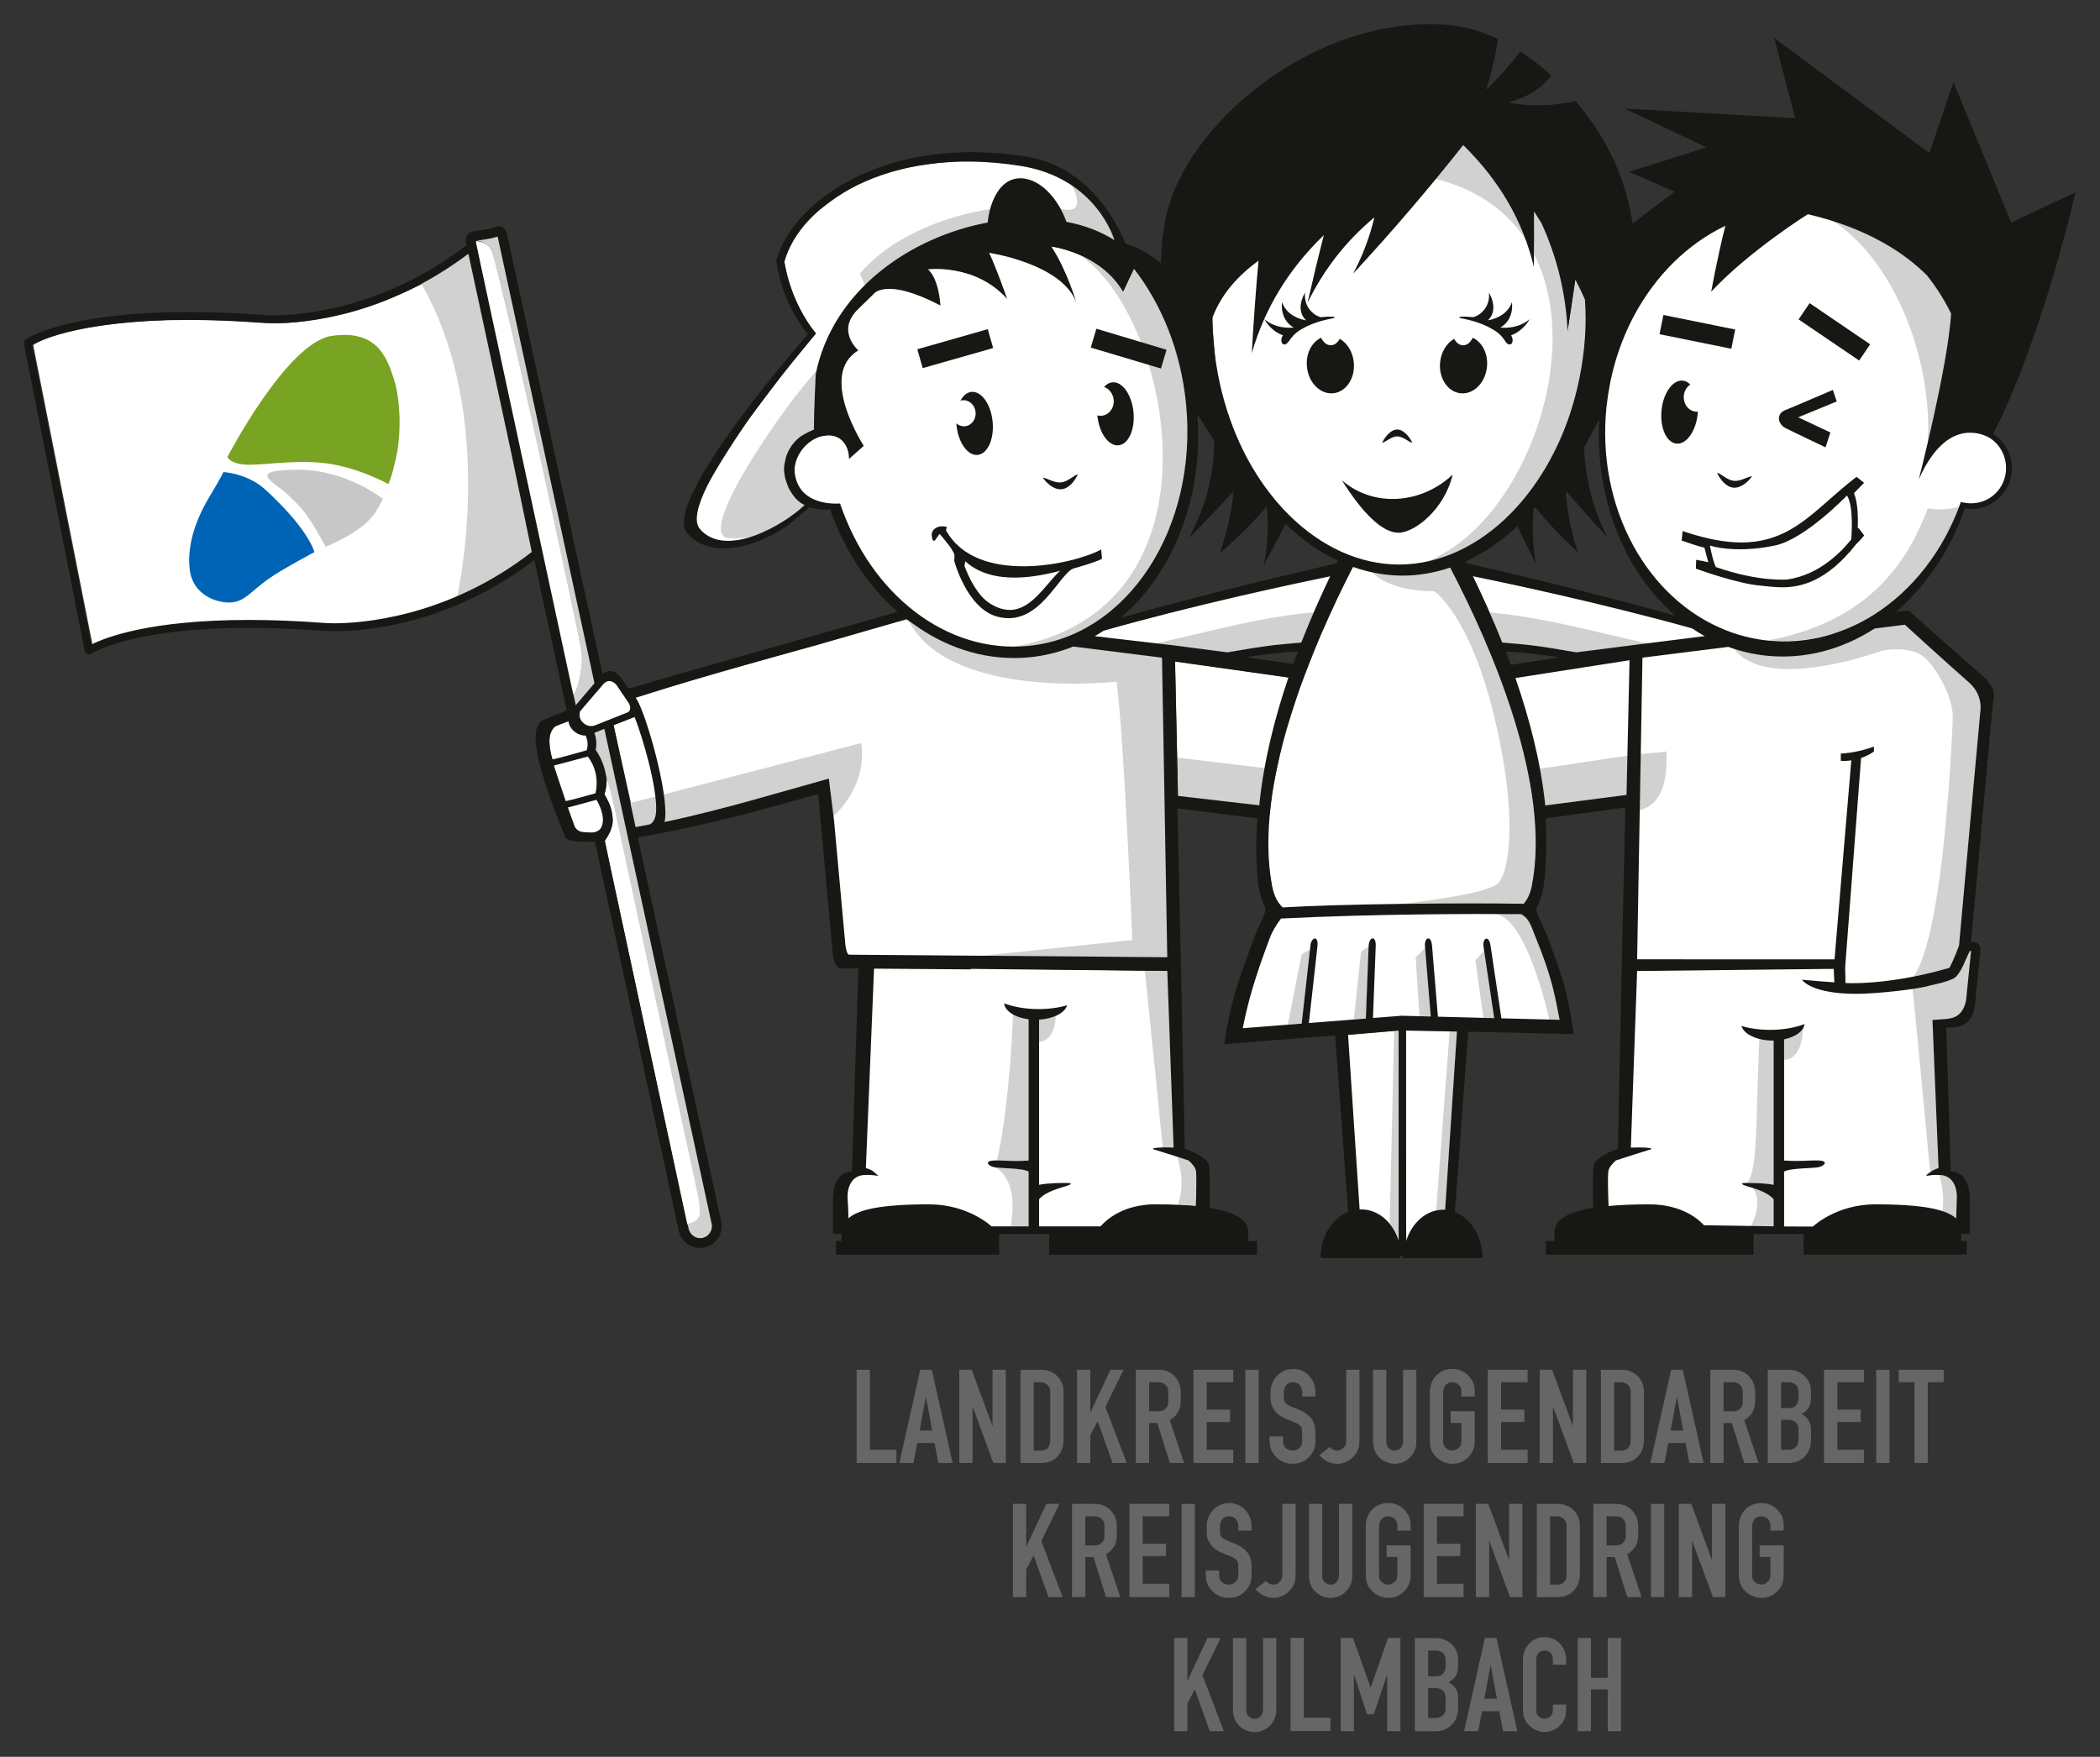 <?xml version="1.0" encoding="UTF-8"?>
<svg xmlns="http://www.w3.org/2000/svg" xmlns:cc="http://creativecommons.org/ns#" xmlns:dc="http://purl.org/dc/elements/1.1/" xmlns:rdf="http://www.w3.org/1999/02/22-rdf-syntax-ns#" width="84.554mm" height="70.747mm" version="1.1" viewBox="0 0 84.554 70.747">
  <rect x="0" y="0" width="84.554" height="70.747" fill="#333333" stroke="none"/>
  <g transform="translate(-60.022 -35.895)">
    <g transform="matrix(.353 0 0 -.353 84.355 67.874)">
      <path d="m0 0s0.204 0.428 0.26 1.337c0.055 0.909 0.132 0.229 0.132 0.229l0.186-0.584 0.257-0.98 0.817-3.572 0.631-2.965 0.537-2.498 1.471-6.89 1.309-6.07 2.054-9.504 0.747-3.48 0.865-3.922 0.933-4.367 0.678-3.129s0.334-1.442 0-1.96c-0.334-0.52-0.304-0.467-0.304-0.467s-0.195-0.063-0.677-0.211c-0.482-0.149-0.488 0.017-0.488 0.017l-5.882 27.42-2.931 13.674-0.538 2.598s1.076 1.521 0.89 2.541c-0.184 1.021-0.206 1.394-0.947 2.783" fill="#fff"></path>
    </g>
    <g transform="matrix(.353 0 0 -.353 85.57 63.96)">
      <path d="m0 0 31.064 8.943s4.843-3.36 7.753-3.862c2.912-0.503 5.663-1.006 8.917-0.053 3.255 0.952 2.17 0.793 2.17 0.793l8.784-1.058 1.641-0.211 0.186-12.516 0.423-21.724-0.027-0.159-36.196 0.318s-0.529-0.212-0.715 1.244c-0.186 1.455-1.825 18.813-1.825 18.813s-18.523-5.345-18.814-4.869c-0.291 0.477 0.53-0.371-0.237 4.339 0 0-1.908 8.679-3.124 10.002" fill="#fff"></path>
    </g>
    <g transform="matrix(.353 0 0 -.353 120.98 63.167)">
      <path d="m0 0 13.283 2.037-0.317-15.505-9.446-1.297s-2.382 12.304-3.52 14.765" fill="#fff"></path>
    </g>
    <g transform="matrix(.353 0 0 -.353 126.11 62.318)">
      <path d="m0 0 9.922 1.217s4.129-2.091 9.817-0.794c5.689 1.297 0 0 0 0s3.254 0.608 6.773 2.805l3.648 0.413 6.222-5.653s1.746-1.402 1.931-1.957c0.186-0.556 0.556-1.006 0.477-1.8-0.079-0.793-1.27-14.156-1.27-14.156l-1.174-13.083-1.075-2.634s-8.806-2.662-11.997-1.674c-3.191 0.986 0 0 0 0l-0.148 1.964-1.006 0.664-22.781-0.027z" fill="#fff"></path>
    </g>
    <g transform="matrix(.353 0 0 -.353 125.87 74.938)">
      <path d="m0 0 22.729 0.211 0.132-1.773-3.598 0.265s1.984-1.402 5.504-1.376c0 0 5.608 0.107 9.234 1.059 0 0 2.302 0.555 2.566 0.952 0.265 0.397 1.509 2.885 1.509 2.885l0.291 0.08-0.529-5.823s-0.053-1.825-1.482-2.063c-1.428-0.238-2.301-0.291-2.301-0.291l0.66-16.696-0.158-0.212s-0.502-0.291-0.979-0.556c0 0 1.879 0.344 2.619-0.661 0.741-1.006 0 0 0 0s0.623-0.687 0.59-1.997c-0.034-1.311-0.08-2.427-0.08-2.427l-0.14-0.1s-1.084 1.19-4.259 1.428c0 0-5.344 0.37-6.509 0.132s-3.784-1.058-5.372-2.381l-0.158-0.133-12.542 0.133s-1.666 2.514-6.112 2.461c0 0-4.154-0.053-4.762-0.238l-0.081 3.969s0.08 1.243 1.562 1.693c1.482 0.449 3.096 0.98 3.096 0.98l-2.117 0.052z" fill="#fff"></path>
    </g>
    <g transform="matrix(.353 0 0 -.353 129.09 47.345)">
      <path d="m0 0s7.462 6.905 10.399 8.255c0 0 5.794-1.271 10.319-4.286 4.525-3.017 0 0 0 0s5.239-3.176 6.112-6.668c0.873-3.493 0 0 0 0l0.159-2.144-3.016-15.082s3.174 4.286 5.953 3.334c0 0 3.255-1.27 3.414-3.096 0 0 0.793-3.572-1.588-4.683 0 0-2.223-1.11-2.778-0.952l-0.556 0.158s-3.413-8.334-8.652-11.668c0 0-5.08-4.445-12.066-4.128 0 0-8.017-0.556-13.811 6.032 0 0-6.351 4.922-6.827 17.305 0 0-0.159 9.764 4.604 16.273 0 0 5.397 7.303 9.764 8.494z" fill="#fff"></path>
    </g>
    <g transform="matrix(.353 0 0 -.353 122.95 76.973)">
      <path d="m0 0s-2.223 11.351-4.207 12.384l-28.259-0.477s-4.207-7.779-4.365-12.859l0.396-0.319s23.1 2.303 35.959 0.795z" fill="#fff"></path>
    </g>
    <g transform="matrix(.353 0 0 -.353 114.13 77.589)">
      <path d="m0 0 1.508-20.162s1.812 1.059 4.756-3.24c2.944-4.301 0 0 0 0l0.245 0.541-0.245 23.411z" fill="#fff"></path>
    </g>
    <g transform="matrix(.353 0 0 -.353 116.57 77.253)">
      <path d="m0 0 6.351-0.317-1.35-20.718s-3.571 0.158-4.524-3.413l-0.266 0.025z" fill="#fff"></path>
    </g>
    <g transform="matrix(.353 0 0 -.353 104.3 85.402)">
      <path d="m0 0-12.463 0.08s-2.778 2.381-5.953 2.54-7.216-0.03-10.235-1.364c-3.021-1.334 0 0 0 0l-0.163 3.428s0.079 1.905 2.222 1.826l-0.555 0.715 1.19 22.701 33.697-0.434 0.719-20.148-1.373 5e-3 3.08-1.468 0.787-0.577 0.036-4.62s-4.718 0.174-5.512 0.095c-0.793-0.08-3.81-1.032-5.477-2.779" fill="#fff"></path>
    </g>
    <g transform="matrix(.353 0 0 -.353 61.36 49.793)">
      <path d="m0 0s2.989 2.409 15.388 2.877c0 0 5.008 0.047 7.254-0.094 2.245-0.14 5.334-0.374 7.065-0.186 1.73 0.186 5.381 0.608 10.153 2.385 0 0 3.698 1.498 5.569 2.575 1.871 1.076 4.321 2.82 4.321 2.82l7.23-34.02s-3.316-3.099-8.229-5.064-8.095-3.135-13.897-3.182c-5.802-0.048-2.621 0.235-9.312 0.327-6.691 0.093-10.855-0.467-14.084-1.169-3.229-0.703-4.692-1.467-4.692-1.467l-6.766 34.198" fill="#fff"></path>
    </g>
    <g transform="matrix(.353 0 0 -.353 79.211 45.605)">
      <path d="m0 0s1.388-0.06 1.8-1.222c0.429-1.209 2.453-9.947 2.453-9.947l2.242-9.831 1.774-8.126 1.588-7.355 1.565-7.308 0.467-2.523s0.246-0.917 0.116-2.125c-0.129-1.205-0.503-2.783-0.913-3.353-0.41-0.572-11.171 51.598-11.171 51.598s-0.046 0.218 0.079 0.192" fill="#fff"></path>
    </g>
    <g transform="matrix(.353 0 0 -.353 80.022 45.45)">
      <path d="m0 0s0.204 0.24 0.297-0.168 1.002-4.73 1.002-4.73l0.778-3.543 0.687-3.192 1.782-8.201 1.001-4.638 1.633-7.55 1.132-5.159 1.113-5.158 1.021-4.675 0.613-2.8 0.241-1.078-0.149-0.204z" fill="#fff"></path>
    </g>
    <g transform="matrix(.353 0 0 -.353 83.411 64.49)">
      <path d="m0 0 2.69 3.117s0.705 0.686 1.373-0.148l1.466-2.135s0.204-0.426 0.186-0.592c-0.02-0.168 5e-3 -0.343-0.248-0.487-0.254-0.145-3.779-1.573-3.779-1.573s-0.575-0.26-1.243 0.148-0.89 1.485-0.445 1.67" fill="#fff"></path>
    </g>
    <g transform="matrix(.353 0 0 -.353 82.934 64.929)">
      <path d="m0 0s0.075-0.224 0.131-0.353c0.055-0.13 0.296-0.593 0.556-0.798 0.26-0.203 0.779-0.52 1.113-0.483 0.335 0.037 0.278 0.02 0.278 0.02l0.074-0.465s0.13-0.483 0.093-0.705-0.165-0.58-0.165-0.58l-0.02-0.125-3.896-1.038s-0.686 1.911-0.279 3.098c0 0 0.26 0.686 0.65 0.871 0.39 0.186 1.465 0.558 1.465 0.558" fill="#fff"></path>
    </g>
    <g transform="matrix(.353 0 0 -.353 82.313 66.702)">
      <path d="m0 0 3.97 1.02s1.503-1.15 0.965-4.286l-3.525-0.927z" fill="#fff"></path>
    </g>
    <g transform="matrix(.353 0 0 -.353 82.882 68.411)">
      <path d="m0 0 3.339 0.927s0.594-0.892 0.705-1.577c0.111-0.687 0.13-1.28-0.13-1.688-0.259-0.408-0.761-0.632-1.149-0.613-0.391 0.019-1.485 0.019-1.726 0.353l-0.241 0.333z" fill="#fff"></path>
    </g>
    <g transform="matrix(.353 0 0 -.353 84.324 65.253)">
      <path d="m0 0 0.164 4e-3 1.7-7.267 3.334-15.479 7.144-32.903s0.318-1.19 0.199-1.388-0.412-0.559-0.412-0.559 0.254-0.235-0.422 3.139c-0.674 3.373-11.707 54.215-11.707 54.215v0.238" fill="#fff"></path>
    </g>
    <g transform="matrix(.353 0 0 -.353 84.729 65.095)">
      <path d="m0 0 2.489 0.971s0.76-1.97 1.084-3.151 1.027-4.009 1.125-4.698c0.099-0.689 0.323-2.095 0.268-2.743-0.057-0.647-0.07-1.111-0.407-1.49l-0.338-0.38-1.618-0.253z" fill="#fff"></path>
    </g>
    <g transform="matrix(.353 0 0 -.353 86.788 69.024)">
      <path d="m0 0s7.004 1.631 10.591 2.629c3.587 1 8.192 2.385 8.192 2.385l-6e-3 0.091-9.606-2.658s-4.009-1.125-4.53-1.238c-0.52-0.112-4.627-1.026-4.627-1.026z" fill="#fff"></path>
    </g>
    <g transform="matrix(.353 0 0 -.353 92.48 56.243)">
      <path d="m0 0s-2.282-2.382-5.874-3.592c0 0-1.925-0.834-3.87-0.516 0 0-2.282 0.257-2.758 2.163 0 0-0.377 1.33 1.369 4.484 1.747 3.156 4.723 7.482 4.723 7.482l3.691 4.881 3.79 4.664s-2.619 3.334-3.373 7.244c-0.755 3.909-0.199 0.992-0.199 0.992s0.854 3.334 3.831 5.735c2.976 2.401 6.25 4.484 11.807 5.278 5.556 0.794 7.899 0.556 10.915 0.021 0 0 2.342-0.258 4.703-1.39 0 0 4.861-2.005 6.569-7.262l-0.06-0.12s-2.302 1.608-5.596 2.143c0 0-1.072 3.354-3.492 4.564 0 0-1.667 0.834-3.057 0.06 0 0-1.488-1.131-1.886-2.698-0.396-1.569-0.317-1.906-0.317-1.906l-0.118-0.12s-7.998-0.992-14.209-7.441c0 0-2.839-2.421-4.585-7.045 0 0-0.893-0.892-0.952-9.01l-0.08-0.118s-2.123-0.496-2.996-2.778c0 0-0.674-1.449-0.119-3.017 0 0 0.436-1.587 2.143-2.698" fill="#fff"></path>
    </g>
    <g transform="matrix(.353 0 0 -.353 93.831 56.222)">
      <path d="m0 0s-4.505-0.337-5.1 3.116c0 0-0.555 2.302 1.429 3.89 0 0 1.429 1.211 2.699 0.932 0 0 1.21-0.099 1.667-0.952 0 0 0.456-0.655 0.476-1.389v-0.179l1.527 1.29s-2.361 3.81-2.479 6.409c0 0-0.417 2.065 0.812 3.592 0 0 0.815 0.874 1.013 0.894 0 0-2.024 1.627-0.793 3.691 0 0 1.825 2.878 3.452 3.294 0 0 1.311 0.298 2.778-0.158 1.469-0.457 2.74-0.993 2.74-0.993l1.19-0.576s0.079 1.906-1.41 3.95c0 0-0.218 0.198 1.132 0.158 1.349-0.039 3.672-0.456 4.962-1.131 1.289-0.674 2.341-1.608 2.341-1.608l0.476-0.396-1.905 4.941s3.136-0.396 5.676-1.667c2.54-1.27 3.234-2.182 3.432-2.421 0.199-0.238 0.517-0.695 0.517-0.695s-1.727 4.565-2.561 5.438c0 0 0.021 0.138 0.656-0.02s2.42-0.734 2.917-0.973c0.496-0.238 2.619-1.369 3.492-2.42 0.873-1.052 1.218-1.627 1.218-1.627l1.263 2.599s1.945-2.262 3.492-5.854 0 0 0 0 1.012-2.401 1.131-2.917c0.119-0.517 0.873-3.017 1.032-4.029 0.159-1.011 0.496-3.611 0.496-4.783 0-1.17 0.04-3.472-0.318-5.814-0.356-2.342-1.308-5.715-2.162-7.402-0.853-1.686-2.401-4.643-4.385-6.628 0 0-2.402-2.46-4.466-3.552 0 0-2.62-1.746-5.674-2.084-3.058-0.337-4.347-0.238-5.856 0.04-1.508 0.278-6.647 1.346-10.617 5.513-3.969 4.167-5.953 9.708-5.973 9.767-0.019 0.06-0.317 0.754-0.317 0.754" fill="#fff"></path>
    </g>
    <g transform="matrix(.353 0 0 -.353 104.06 61.522)">
      <path d="m0 0 1.171 0.714s20.122 5.516 25.936 6.191l-0.158-0.337s-2.937-6.608-3.156-7.323c0 0-7.303-0.833-8.513-1.19z" fill="#fff"></path>
    </g>
    <g transform="matrix(.353 0 0 -.353 107.33 62.516)">
      <path d="m0 0 13.097-1.885s-2.877-7.898-3.354-14.685l-9.407 1.071z" fill="#fff"></path>
    </g>
    <g transform="matrix(.353 0 0 -.353 113.98 58.119)">
      <path d="m0 0s-7.521 2.639-11.946 13.355c0 0-2.124 5.397-2.283 8.394l-0.417 5.001s1.311 4.187 5.417 6.568l-0.713-9.981s1.687 6.926 8.175 12.958l0.04-0.158-1.765-7.145s3.79 7.184 7.501 9.229v-0.159s-1.092-4.505-2.163-5.855c-1.073-1.35 11.967 13.494 12.164 14.289 0.199 0.793 0 0 0 0l0.715-0.615s6.112-6.45 7.184-12.205l0.138-0.615 0.059 5.854 0.259-0.238s1.231-1.806 2.044-4.584c0.814-2.779 1.746-6.648 1.608-8.197-0.139-1.547 0.793 5.26 0.793 5.26l1.27-2.362s0.1-3.69-0.297-6.628c-0.397-2.937-1.667-7.937-3.216-10.795-1.546-2.858-3.313-5.756-6.924-8.871 0 0-5.874-4.604-11.372-4.049-5.832 0.59-6.271 1.549-6.271 1.549" fill="#fff"></path>
    </g>
    <g transform="matrix(.353 0 0 -.353 119.32 59.09)">
      <path d="m0 0s6.031-1.237 9.551-2.031c3.519-0.794 15.002-3.573 15.478-3.837 0.477-0.265 1.562-1.032 1.562-1.032l-14.712-1.957s-6.112 1.111-8.679 1.137l-3.387 7.62s-0.315 0.227 0.187 0.1" fill="#fff"></path>
    </g>
    <g transform="matrix(.353 0 0 -.353 114.51 58.702)">
      <path d="m0 0s3.278-1.151 5.842-0.954c2.562 0.196 4.814 0.653 5.187 0.923l0.248-0.436s2.346-4.73 2.511-5.136c0.165-0.404 0.975-2.147 0.975-2.147l1.214-2.916s0.86-2.199 0.86-2.23c0-0.032 1.318-3.745 1.452-4.202 0.135-0.457 0.83-2.812 0.935-3.216 0.103-0.405 0.872-3.776 0.974-4.409 0.104-0.633 0.437-2.801 0.489-3.445 0.05-0.643 0.227-3.787 0.165-4.73-0.062-0.944-0.28-3.082-0.478-3.808-0.196-0.728-0.539-1.557-0.881-1.858 0 0-7.698 0.043-9.265 0.033-1.568-0.012-8.623-0.126-9.463-0.137-0.84-0.01-4.886-0.123-4.886-0.123s-3.788-0.178-3.953-0.188c0 0-1.069 0.696-1.411 3.559 0 0-0.665 5.022-0.063 7.149 0 0 0.29 2.687 0.425 3.298 0.135 0.612 1.151 5.821 1.587 6.754l1.401 4.316 2.137 5.458 1.909 4.273s1.865 3.945 2.089 4.172" fill="#fff"></path>
    </g>
    <g fill="#666">
      <g transform="matrix(.353 0 0 -.353 96.117 94.275)">
        <path d="m0 0v-1.515h-4.543v10.633h1.515v-9.118z" fill="#666"></path>
      </g>
      <g transform="matrix(.353 0 0 -.353 96.802 94.809)">
        <path d="m0 0h-1.609l2.375 10.633h1.322l2.375-10.633h-1.625l-0.431 2.28h-1.976zm1.419 7.572-0.718-3.874h1.435z" fill="#666"></path>
      </g>
      <g transform="matrix(.353 0 0 -.353 100.52 94.809)">
        <path d="m0 0h-1.418l-2.375 6.456v-6.456h-1.514v10.633h1.418l2.375-6.441v6.441h1.514z" fill="#666"></path>
      </g>
      <g transform="matrix(.353 0 0 -.353 101.11 91.058)">
        <path d="m0 0h2.406c1.419 0 2.503-1.068 2.503-2.455v-5.547c0-1.578-1.02-2.631-2.551-2.631h-2.358zm2.264-9.215c0.763 0 1.131 0.384 1.131 1.213v5.547c0 0.574-0.479 1.036-1.1 1.036h-0.781v-7.796z" fill="#666"></path>
      </g>
      <g transform="matrix(.353 0 0 -.353 105.39 94.809)">
        <path d="m0 0h-1.61l-1.706 4.75-0.844-1.578v-3.172h-1.515v10.633h1.515v-4.894l2.296 4.894h1.498l-2.073-4.24z" fill="#666"></path>
      </g>
      <g transform="matrix(.353 0 0 -.353 106.29 94.809)">
        <path d="m0 0h-1.515v10.633h2.647c1.388 0 2.471-1.1 2.471-2.52v-0.987c0-1.036-0.368-1.706-1.244-2.248l1.625-4.878h-1.625l-1.419 4.559h-0.94zm1.052 5.897c0.429 0 0.653 0.097 0.877 0.352 0.207 0.239 0.255 0.382 0.255 0.877v0.987c0 0.655-0.447 1.101-1.117 1.101h-1.067v-3.317z" fill="#666"></path>
      </g>
      <g transform="matrix(.353 0 0 -.353 108.61 94.275)">
        <path d="m0 0h3.029v-1.515h-4.544v10.633h4.544v-1.419h-3.029v-3.124h2.662v-1.419h-2.662z" fill="#666"></path>
      </g>
      <path d="m110.7 94.809h-0.534v-3.751h0.534z"></path>
      <g transform="matrix(.353 0 0 -.353 111.68 93.74)">
        <path d="m0 0v-0.383c0-0.383 0.032-0.525 0.128-0.701 0.174-0.319 0.559-0.527 0.972-0.527 0.382 0 0.75 0.192 0.94 0.496 0.111 0.174 0.144 0.334 0.144 0.748v0.733c0 0.845-0.127 0.973-1.466 1.483-0.925 0.35-1.388 0.669-1.753 1.227-0.304 0.463-0.384 0.797-0.384 1.483v0.478c0 1.483 1.133 2.661 2.566 2.661 1.435 0 2.551-1.163 2.551-2.661v-0.478h-1.514v0.478c0 0.701-0.413 1.148-1.052 1.148-0.622 0-1.037-0.462-1.037-1.148v-0.478c0-0.75 0.16-0.91 1.308-1.339 1.642-0.607 2.295-1.388 2.295-2.742v-0.861c0-0.829-0.111-1.195-0.51-1.721-0.51-0.669-1.227-1.021-2.088-1.021-0.877 0-1.674 0.398-2.168 1.116-0.334 0.478-0.462 0.925-0.462 1.626v0.383z" fill="#666"></path>
      </g>
      <g transform="matrix(.353 0 0 -.353 114.76 93.831)">
        <path d="m0 0c0-0.844-0.08-1.195-0.415-1.705-0.478-0.717-1.291-1.164-2.12-1.164-0.765 0-1.514 0.367-2.039 0.988l1.179 0.942c0.254-0.288 0.525-0.416 0.844-0.416 0.255 0 0.526 0.096 0.702 0.287 0.287 0.271 0.335 0.431 0.335 1.275v7.652h1.514z" fill="#666"></path>
      </g>
      <g transform="matrix(.353 0 0 -.353 117.05 93.926)">
        <path d="m0 0c0-0.606-0.095-0.956-0.352-1.387-0.46-0.764-1.257-1.212-2.119-1.212-0.893 0-1.737 0.495-2.168 1.26-0.207 0.399-0.301 0.797-0.301 1.339v8.13h1.513v-8.13c0-0.431 0.08-0.622 0.32-0.845 0.174-0.143 0.414-0.24 0.636-0.24 0.575 0 0.956 0.432 0.956 1.085v8.13h1.515z" fill="#666"></path>
      </g>
      <g transform="matrix(.353 0 0 -.353 119.4 93.853)">
        <path d="m0 0c0-0.796-0.08-1.115-0.367-1.594-0.479-0.764-1.275-1.212-2.151-1.212-0.83 0-1.642 0.399-2.121 1.053-0.366 0.494-0.477 0.908-0.477 1.753v5.323c0 1.578 1.067 2.695 2.549 2.695 0.909 0 1.659-0.398 2.152-1.148 0.335-0.494 0.415-0.812 0.415-1.547v-0.445h-1.514v0.445c0 0.4-0.016 0.463-0.112 0.639-0.176 0.318-0.542 0.542-0.925 0.542-0.637 0-1.052-0.462-1.052-1.181v-5.323c0-0.51 0-0.526 0.096-0.717 0.175-0.335 0.559-0.575 0.956-0.575 0.24 0 0.48 0.097 0.654 0.256 0.303 0.24 0.383 0.463 0.383 1.036v1.864h-1.228v1.324h2.742z" fill="#666"></path>
      </g>
      <g transform="matrix(.353 0 0 -.353 120.46 94.275)">
        <path d="m0 0h3.028v-1.515h-4.542v10.633h4.542v-1.419h-3.028v-3.124h2.662v-1.419h-2.662z" fill="#666"></path>
      </g>
      <g transform="matrix(.353 0 0 -.353 123.89 94.809)">
        <path d="m0 0h-1.42l-2.374 6.456v-6.456h-1.516v10.633h1.42l2.375-6.441v6.441h1.515z" fill="#666"></path>
      </g>
      <g transform="matrix(.353 0 0 -.353 124.48 91.058)">
        <path d="m0 0h2.407c1.418 0 2.501-1.068 2.501-2.455v-5.547c0-1.578-1.018-2.631-2.549-2.631h-2.359zm2.263-9.215c0.765 0 1.133 0.384 1.133 1.213v5.547c0 0.574-0.479 1.036-1.101 1.036h-0.78v-7.796z" fill="#666"></path>
      </g>
      <g transform="matrix(.353 0 0 -.353 127.04 94.809)">
        <path d="m0 0h-1.61l2.375 10.633h1.323l2.375-10.633h-1.625l-0.431 2.28h-1.976zm1.418 7.572-0.717-3.874h1.434z" fill="#666"></path>
      </g>
      <g transform="matrix(.353 0 0 -.353 129.42 94.809)">
        <path d="m0 0h-1.514v10.633h2.646c1.386 0 2.47-1.1 2.47-2.52v-0.987c0-1.036-0.367-1.706-1.244-2.248l1.627-4.878h-1.627l-1.419 4.559h-0.939zm1.052 5.897c0.43 0 0.653 0.097 0.877 0.352 0.207 0.239 0.255 0.382 0.255 0.877v0.987c0 0.655-0.446 1.101-1.117 1.101h-1.067v-3.317z" fill="#666"></path>
      </g>
      <g transform="matrix(.353 0 0 -.353 131.2 91.058)">
        <path d="m0 0h2.502c0.591 0 1.291-0.303 1.738-0.75 0.462-0.462 0.686-1.02 0.686-1.737v-0.829c0-0.748-0.383-1.371-1.069-1.721 0.75-0.447 1.069-0.973 1.069-1.785v-1.229c0-1.498-1.069-2.582-2.567-2.582h-2.359zm2.423-4.368c0.684 0 1.084 0.446 1.084 1.212v0.669c0 0.637-0.446 1.068-1.132 1.068h-0.861v-2.949zm-0.032-4.75c0.654 0 1.116 0.446 1.116 1.067v1.229c0 0.701-0.431 1.115-1.148 1.115h-0.845v-3.411z" fill="#666"></path>
      </g>
      <g transform="matrix(.353 0 0 -.353 134 94.275)">
        <path d="m0 0h3.028v-1.515h-4.543v10.633h4.543v-1.419h-3.028v-3.124h2.662v-1.419h-2.662z" fill="#666"></path>
      </g>
      <path d="m136.1 94.809h-0.534v-3.751h0.534z"></path>
      <g transform="matrix(.353 0 0 -.353 137.64 94.809)">
        <path d="m0 0h-1.514v9.214h-1.785v1.419h5.116v-1.419h-1.817z" fill="#666"></path>
      </g>
      <g transform="matrix(.353 0 0 -.353 102.81 100.21)">
        <path d="m0 0h-1.61l-1.706 4.751-0.845-1.578v-3.173h-1.514v10.633h1.514v-4.895l2.296 4.895h1.498l-2.072-4.24z" fill="#666"></path>
      </g>
      <g transform="matrix(.353 0 0 -.353 103.72 100.21)">
        <path d="m0 0h-1.515v10.633h2.647c1.387 0 2.471-1.1 2.471-2.518v-0.989c0-1.036-0.368-1.705-1.244-2.248l1.625-4.878h-1.625l-1.42 4.559h-0.939zm1.052 5.898c0.43 0 0.654 0.096 0.877 0.351 0.207 0.239 0.255 0.383 0.255 0.877v0.989c0 0.653-0.448 1.099-1.117 1.099h-1.067v-3.316z" fill="#666"></path>
      </g>
      <g transform="matrix(.353 0 0 -.353 106.03 99.674)">
        <path d="m0 0h3.029v-1.516h-4.544v10.633h4.544v-1.419h-3.029v-3.124h2.662v-1.418h-2.662z" fill="#666"></path>
      </g>
      <path d="m108.13 100.21h-0.534v-3.751h0.534z"></path>
      <g transform="matrix(.353 0 0 -.353 109.11 99.14)">
        <path d="m0 0v-0.383c0-0.382 0.03-0.525 0.127-0.701 0.175-0.318 0.558-0.525 0.973-0.525 0.381 0 0.749 0.191 0.94 0.494 0.11 0.175 0.143 0.334 0.143 0.749v0.733c0 0.844-0.127 0.972-1.466 1.482-0.925 0.35-1.387 0.67-1.754 1.227-0.303 0.463-0.383 0.797-0.383 1.483v0.478c0 1.483 1.132 2.662 2.566 2.662 1.436 0 2.551-1.164 2.551-2.662v-0.478h-1.514v0.478c0 0.701-0.414 1.148-1.052 1.148-0.621 0-1.035-0.462-1.035-1.148v-0.478c0-0.749 0.158-0.909 1.305-1.339 1.642-0.607 2.296-1.387 2.296-2.741v-0.862c0-0.828-0.112-1.195-0.509-1.721-0.51-0.669-1.228-1.019-2.088-1.019-0.878 0-1.675 0.397-2.168 1.115-0.334 0.479-0.463 0.924-0.463 1.625v0.383z" fill="#666"></path>
      </g>
      <g transform="matrix(.353 0 0 -.353 112.19 99.23)">
        <path d="m0 0c0-0.845-0.079-1.195-0.414-1.706-0.479-0.717-1.291-1.162-2.12-1.162-0.765 0-1.515 0.365-2.041 0.987l1.18 0.941c0.254-0.288 0.527-0.414 0.845-0.414 0.254 0 0.527 0.095 0.7 0.287 0.288 0.27 0.336 0.429 0.336 1.274v7.651h1.514z" fill="#666"></path>
      </g>
      <g transform="matrix(.353 0 0 -.353 114.47 99.325)">
        <path d="m0 0c0-0.606-0.097-0.957-0.352-1.388-0.461-0.764-1.258-1.21-2.12-1.21-0.891 0-1.737 0.494-2.168 1.258-0.207 0.399-0.301 0.797-0.301 1.34v8.129h1.512v-8.129c0-0.431 0.08-0.623 0.32-0.846 0.176-0.142 0.415-0.238 0.637-0.238 0.575 0 0.956 0.43 0.956 1.084v8.129h1.516z" fill="#666"></path>
      </g>
      <g transform="matrix(.353 0 0 -.353 116.82 99.252)">
        <path d="m0 0c0-0.797-0.079-1.115-0.367-1.595-0.478-0.764-1.276-1.21-2.152-1.21-0.828 0-1.641 0.398-2.12 1.051-0.366 0.494-0.477 0.909-0.477 1.754v5.324c0 1.577 1.068 2.694 2.55 2.694 0.909 0 1.658-0.399 2.152-1.149 0.335-0.493 0.414-0.812 0.414-1.545v-0.447h-1.515v0.447c0 0.399-0.015 0.461-0.11 0.637-0.176 0.318-0.543 0.542-0.925 0.542-0.638 0-1.053-0.462-1.053-1.179v-5.324c0-0.511 0-0.526 0.097-0.718 0.175-0.335 0.558-0.573 0.956-0.573 0.239 0 0.478 0.096 0.654 0.254 0.302 0.24 0.381 0.463 0.381 1.037v1.864h-1.226v1.324h2.741z" fill="#666"></path>
      </g>
      <g transform="matrix(.353 0 0 -.353 117.88 99.674)">
        <path d="m0 0h3.029v-1.516h-4.543v10.633h4.543v-1.419h-3.029v-3.124h2.663v-1.418h-2.663z" fill="#666"></path>
      </g>
      <g transform="matrix(.353 0 0 -.353 121.32 100.21)">
        <path d="m0 0h-1.418l-2.374 6.457v-6.457h-1.516v10.633h1.419l2.375-6.44v6.44h1.514z" fill="#666"></path>
      </g>
      <g transform="matrix(.353 0 0 -.353 121.9 96.458)">
        <path d="m0 0h2.406c1.418 0 2.502-1.068 2.502-2.455v-5.547c0-1.578-1.019-2.631-2.55-2.631h-2.358zm2.263-9.213c0.764 0 1.132 0.383 1.132 1.211v5.547c0 0.574-0.479 1.036-1.101 1.036h-0.78v-7.794z" fill="#666"></path>
      </g>
      <g transform="matrix(.353 0 0 -.353 124.71 100.21)">
        <path d="m0 0h-1.515v10.633h2.647c1.386 0 2.47-1.1 2.47-2.518v-0.989c0-1.036-0.367-1.705-1.244-2.248l1.626-4.878h-1.626l-1.419 4.559h-0.939zm1.052 5.898c0.43 0 0.653 0.096 0.877 0.351 0.207 0.239 0.254 0.383 0.254 0.877v0.989c0 0.653-0.446 1.099-1.116 1.099h-1.067v-3.316z" fill="#666"></path>
      </g>
      <path d="m127.03 100.21h-0.534v-3.751h0.534z"></path>
      <g transform="matrix(.353 0 0 -.353 129.49 100.21)">
        <path d="m0 0h-1.418l-2.375 6.457v-6.457h-1.515v10.633h1.419l2.375-6.44v6.44h1.514z" fill="#666"></path>
      </g>
      <g transform="matrix(.353 0 0 -.353 131.84 99.252)">
        <path d="m0 0c0-0.797-0.079-1.115-0.367-1.595-0.478-0.764-1.275-1.21-2.151-1.21-0.83 0-1.641 0.398-2.121 1.051-0.365 0.494-0.477 0.909-0.477 1.754v5.324c0 1.577 1.068 2.694 2.551 2.694 0.907 0 1.658-0.399 2.15-1.149 0.336-0.493 0.415-0.812 0.415-1.545v-0.447h-1.514v0.447c0 0.399-0.016 0.461-0.112 0.637-0.175 0.318-0.542 0.542-0.924 0.542-0.638 0-1.052-0.462-1.052-1.179v-5.324c0-0.511 0-0.526 0.095-0.718 0.175-0.335 0.559-0.573 0.957-0.573 0.239 0 0.479 0.096 0.654 0.254 0.302 0.24 0.382 0.463 0.382 1.037v1.864h-1.227v1.324h2.741z" fill="#666"></path>
      </g>
      <g transform="matrix(.353 0 0 -.353 109.3 105.61)">
        <path d="m0 0h-1.608l-1.706 4.749-0.845-1.577v-3.172h-1.514v10.631h1.514v-4.893l2.295 4.893h1.499l-2.073-4.24z" fill="#666"></path>
      </g>
      <g transform="matrix(.353 0 0 -.353 111.41 104.73)">
        <path d="m0 0c0-0.605-0.096-0.957-0.351-1.387-0.461-0.765-1.259-1.212-2.12-1.212-0.892 0-1.738 0.495-2.168 1.26-0.207 0.399-0.302 0.797-0.302 1.339v8.129h1.514v-8.129c0-0.431 0.079-0.621 0.32-0.846 0.174-0.142 0.413-0.238 0.636-0.238 0.575 0 0.956 0.43 0.956 1.084v8.129h1.515z" fill="#666"></path>
      </g>
      <g transform="matrix(.353 0 0 -.353 113.59 105.07)">
        <path d="m0 0v-1.514h-4.543v10.631h1.514v-9.117z" fill="#666"></path>
      </g>
      <g transform="matrix(.353 0 0 -.353 116.41 105.61)">
        <path d="m0 0h-1.515v6.471l-1.53-4.543h-0.765l-1.499 4.543v-6.471h-1.513v10.631h1.402l2.024-5.658 1.977 5.658h1.419z" fill="#666"></path>
      </g>
      <g transform="matrix(.353 0 0 -.353 116.99 101.86)">
        <path d="m0 0h2.503c0.59 0 1.292-0.303 1.738-0.75 0.461-0.461 0.685-1.02 0.685-1.736v-0.829c0-0.749-0.383-1.371-1.069-1.722 0.749-0.446 1.069-0.973 1.069-1.785v-1.228c0-1.497-1.069-2.581-2.568-2.581h-2.358zm2.424-4.367c0.684 0 1.084 0.445 1.084 1.211v0.67c0 0.636-0.447 1.068-1.133 1.068h-0.86v-2.949zm-0.032-4.75c0.653 0 1.116 0.446 1.116 1.067v1.228c0 0.701-0.431 1.116-1.15 1.116h-0.843v-3.411z" fill="#666"></path>
      </g>
      <g transform="matrix(.353 0 0 -.353 119.54 105.61)">
        <path d="m0 0h-1.61l2.375 10.631h1.323l2.375-10.631h-1.626l-0.431 2.278h-1.975zm1.419 7.57-0.718-3.873h1.435z" fill="#666"></path>
      </g>
      <g transform="matrix(.353 0 0 -.353 123.08 104.54)">
        <path d="m0 0v-0.366c0-0.765-0.079-1.1-0.334-1.546-0.431-0.734-1.275-1.212-2.12-1.212-0.844 0-1.69 0.478-2.12 1.196-0.272 0.446-0.351 0.828-0.351 1.562v5.483c0 1.482 1.053 2.582 2.471 2.582 1.402 0 2.454-1.115 2.454-2.582v-0.558h-1.514v0.558c0 0.653-0.35 1.052-0.94 1.052-0.573 0-0.956-0.415-0.956-1.052v-5.483c0-0.638 0.015-0.718 0.255-0.957 0.176-0.175 0.429-0.286 0.685-0.286 0.32 0 0.669 0.191 0.845 0.478 0.095 0.158 0.111 0.223 0.111 0.765v0.366z" fill="#666"></path>
      </g>
      <g transform="matrix(.353 0 0 -.353 124.08 105.61)">
        <path d="m0 0h-1.515v10.631h1.515v-4.543h1.913v4.543h1.515v-10.631h-1.515v4.766h-1.913z" fill="#666"></path>
      </g>
    </g>
    <g transform="matrix(.353 0 0 -.353 119.99 60.556)">
      <path d="m0 0c6.236-0.59 10.816-1.929 18.092-3.557l-8.11-1.048c-4.435 0.763-5.209 0.847-8.529 1.123l-1.4 3.492" fill="#d1d1d1"></path>
    </g>
    <g transform="matrix(.353 0 0 -.353 112.43 61.781)">
      <path d="m0 0c-3.321-0.273-4.094-0.36-8.529-1.121l-8.109 1.047c7.275 1.628 11.865 2.977 18.102 3.566z" fill="#d1d1d1"></path>
    </g>
    <g transform="matrix(.353 0 0 -.353 100.81 76.713)">
      <path d="m0 0c-0.324-8.582-1.298-14.681-1.837-16.76h0.128c0.318 0 0.65-0.013 1.014-0.027 0.364-0.016 0.761-0.027 1.21-0.027 0.419 0 0.881 6e-3 1.403 0.049v16.125c-0.758 0.097-1.425 0.329-1.918 0.64" fill="#d1d1d1"></path>
    </g>
    <g transform="matrix(.353 0 0 -.353 100.06 82.89)">
      <path d="m0 0c0.095-0.037 2.855-1.097 1.851-6.812h4e-3l2.161 0.035h3e-3v6.259c-0.731 0.43-3.383 0.343-4.019 0.518" fill="#d1d1d1"></path>
    </g>
    <g transform="matrix(.353 0 0 -.353 102.53 76.8)">
      <path d="m0 0c-0.521-0.229-1.165-0.387-1.861-0.428-0.031-8e-3 -0.045-0.015-0.05-0.015v-2.522c1.245 3e-3 1.911 1.526 1.911 2.965" fill="#d1d1d1"></path>
    </g>
    <g transform="matrix(.353 0 0 -.353 106.12 74.992)">
      <path d="m0 0c0.309-2.855 1.978-19.469 2.037-20.194 0.15 7e-3 0.307 7e-3 0.464 7e-3 0.294 0 0.588-7e-3 0.842-0.019 0.025 0.012 0.04 0.019 0.04 0.019l-0.494 13.857-0.224 6.303z" fill="#d1d1d1"></path>
    </g>
    <g transform="matrix(.353 0 0 -.353 107.42 82.477)">
      <path d="m0 0c0.948-2.992 0.273-4.968 0.06-5.483 0.734-0.028 1.413-0.075 2.041-0.135 0 0.015 0.027 0.271 0.054 0.65 0.047 1.186 0.073 2.453 0.023 3.11-0.032 0.236-0.077 0.435-0.142 0.572-8e-3 0.011-0.015 0.02-0.017 0.029-0.153 0.276-0.417 0.561-0.716 0.836-0.409 0.132-0.853 0.274-1.303 0.421" fill="#d1d1d1"></path>
    </g>
    <g transform="matrix(.353 0 0 -.353 130.58 83.722)">
      <path d="m0 0c0.528-0.652 1.018-1.965-0.153-4.375l2.645-0.042v3.098c-0.563 0.674-1.714 1.083-2.492 1.319" fill="#d1d1d1"></path>
    </g>
    <g transform="matrix(.353 0 0 -.353 130.86 77.722)">
      <path d="m0 0c0.014 0.207 0.021 0.419 0.031 0.631 0.987-0.499 2.261-0.606 2.261-0.606v-0.189c-0.195-0.023-0.393-0.035-0.595-0.037h-2e-3v-16.483c-0.966 0.217-2.547 0.217-3.141 0.217h-3e-3c1.297 1.143 1.032 7.127 1.449 16.467" fill="#d1d1d1"></path>
    </g>
    <g transform="matrix(.353 0 0 -.353 132.61 77.308)">
      <path d="m0 0c-0.342-0.576-1.144-1.039-2.163-1.256v-2.337c1.226 0 2.138 1.256 2.163 3.593" fill="#d1d1d1"></path>
    </g>
    <g transform="matrix(.353 0 0 -.353 138.65 76.883)">
      <path d="m0 0v2e-3c1.108 0.287 1.532 1.381 1.611 2.211 0.085 0.814 0.352 3.974 0.512 5.603-0.363 0.016-1.136-1.844-1.693-2.902-0.24-0.064-0.432-0.414-0.665-0.476l-0.247-0.088c-0.355-0.09-0.869-0.309-1.648-0.487-0.132-0.027-1.771-0.409-2.461-0.526 0.399-3.892 1.936-20.045 1.989-20.771 6e-3 -0.089 0.032-0.159 0.071-0.209 8e-3 0.01 0.014 0.016 0.024 0.026 0.179 0.185 0.558 0.351 0.957 0.472l-0.728 16.821 0.039 0.039s1.979 0.172 2.004 0.18l0.235 0.105" fill="#d1d1d1"></path>
    </g>
    <g transform="matrix(.353 0 0 -.353 138.1 83.19)">
      <path d="m0 0c0.533-1.761 0.517-3.251 0.361-4.193 0.771-0.24 1.239-0.581 1.607-0.925l0.152 2.473s0.145 2.382-1.78 2.577c-0.102 5e-3 -0.234 0.016-0.335 0.021" fill="#d1d1d1"></path>
    </g>
    <g transform="matrix(.353 0 0 -.353 107.06 74.433)">
      <path d="m0 0-0.603 34.221-10.114 1.269c-1.579-0.632-3.253-1.049-4.997-1.222-0.598-0.061-1.201-0.088-1.794-0.088-3.948 0-7.727 1.283-11.029 3.548l-0.296 0.04c-0.251 0.234-0.511 0.439-0.774 0.615 0.674-1.328 1.651-2.418 2.833-3.313-0.117 0.2-0.237 0.387-0.356 0.576 0.12-0.189 0.241-0.376 0.358-0.576 4.322-3.268 11.339-3.888 16.031-3.888 2.853 0 4.847 0.228 4.847 0.228 0.859-6.473 1.794-29.476 1.794-29.476l-17.745-1.857z" fill="#d1d1d1"></path>
    </g>
    <g transform="matrix(.353 0 0 -.353 94.698 65.819)">
      <path d="m0 0-9.514-2.474-13.044-3.39v-0.01c0.142-1.047 0.204-1.964 0.139-2.641-0.015-0.168-0.037-0.316-0.069-0.454l6e-3 -0.172c3.363 0.701 5.377 1.228 7.449 1.775 2.573 0.705 4.994 1.382 6.234 1.728l5.044 1.401s0.47-3.145 0.571-4.107c0 0 3.919 3.272 3.184 8.344" fill="#d1d1d1"></path>
    </g>
    <g transform="matrix(.353 0 0 -.353 86.223 69.076)">
      <path d="m0 0c0.032 8e-3 0.588 0.247 0.689 1.325 0.04 0.461 0.018 1.042-0.051 1.701" fill="#d1d1d1"></path>
    </g>
    <g transform="matrix(.353 0 0 -.353 86.448 67.963)">
      <path d="m0 0c-1.908-0.498-0.915-0.23-3.379-0.857 0.356 0.091 0.583-2.828 0.583-2.828s2.321 0.293 2.531 0.597c0 0 0.467 0.559 0.444 1.494" fill="#d1d1d1"></path>
    </g>
    <g transform="matrix(.353 0 0 -.353 109.31 66.631)">
      <path d="m0 0-5.328 0.641 0.097-4.405 3.885-0.458 0.928-0.112h5e-3v2e-3l4.454-0.53c7e-3 0.057 0.015 0.122 0.021 0.186 0.143 1.381 0.343 2.754 0.591 4.12z" fill="#d1d1d1"></path>
    </g>
    <g transform="matrix(.353 0 0 -.353 118.95 41.697)">
      <path d="m0 0c-1.049-1.328-2.115-2.654-3.199-3.969 4.93-1.228 8.324-3.834 10.462-7.197-1.449 4.112-3.867 7.827-7.263 11.166m8.094-7.589c0.013-1.672 0.013-3.355-4e-3 -5.043 5.968-11.9-1.837-31.535-12.901-35.22 0 0 1.814 0.321 4.168 1.311 7.723 3.537 13.747 13.075 14.554 24.567 0.103 1.468 0.103 2.908 0 4.32-0.316 0.735-0.689 1.485-1.094 2.252-0.279-1.955-0.573-3.918-0.891-5.879-0.2 4.338-1.198 8.459-3.005 12.381-0.275 0.437-0.553 0.873-0.827 1.311" fill="#d1d1d1"></path>
    </g>
    <g transform="matrix(.353 0 0 -.353 118.42 58.748)">
      <path d="m0 0c-1.763-0.597-3.586-0.912-5.444-0.917-1.178 5e-3 -2.347 0.132-3.486 0.379 1.931-2.049 5.953-2.172 6.889-2.172 0.13 0 0.201 4e-3 0.201 4e-3s3.922-2.606 6.705-13.746c2.781-11.111 2.012-18.007 0.59-19.567-1.224-1.331-11.403-2.401-11.403-2.401h0.133c2.822 0.034 5.662 0.058 8.271 0.058 0.649 0 1.287 0 1.911-3e-3l0.862 3e-3 0.231-0.014c1.059-5e-3 2.053-0.014 2.948-0.027 0.351 0.431 0.717 1.058 0.902 1.983 2.097 10.497-3.407 24.532-7.941 33.73-0.533 1.065-1.006 1.992-1.369 2.69" fill="#d1d1d1"></path>
    </g>
    <g transform="matrix(.353 0 0 -.353 125.56 66.326)">
      <path d="m0 0-2e-3 7e-3 -10.022-1.497c0.256-1.41 0.461-2.83 0.6-4.246l9.327 1.221z" fill="#d1d1d1"></path>
    </g>
    <g transform="matrix(.353 0 0 -.353 112.77 74.136)">
      <path d="m0 0-0.956-0.531-1.58-8.019h0.013l1.579 0.122c0.095 0.829 0.736 6.567 0.944 8.428" fill="#d1d1d1"></path>
    </g>
    <g transform="matrix(.353 0 0 -.353 115.14 74.002)">
      <path d="m0 0-0.897-0.608-0.823-7.739 1.399 0.111c0.078 1.961 0.275 7.184 0.321 8.236" fill="#d1d1d1"></path>
    </g>
    <g transform="matrix(.353 0 0 -.353 117.4 74.077)">
      <path d="m0 0-1.07-1.031 0.434-6.724 1.333-0.033c-0.126 1.516-0.367 4.392-0.522 6.286z" fill="#d1d1d1"></path>
    </g>
    <g transform="matrix(.353 0 0 -.353 119.78 74.174)">
      <path d="m0 0-0.995-1.104 0.912-6.611 1.28-0.049c-0.239 1.592-0.793 5.223-1.074 7.109z" fill="#d1d1d1"></path>
    </g>
    <g transform="matrix(.353 0 0 -.353 120.16 72.691)">
      <path d="m0 0c3.188-0.074 5.568-8.608 6.355-12.096l1.241-0.05 4e-3 0.056c-9e-3 8e-3 -9e-3 0.016-9e-3 0.02-0.547 2.83-0.882 4.92-2.797 9.542-0.409 0.996-0.648 2.063-1.614 2.513-0.255 3e-3 -0.514 3e-3 -0.787 5e-3 -0.732 2e-3 -1.686 0.01-2.148 0.01h-0.245" fill="#d1d1d1"></path>
    </g>
    <g transform="matrix(.353 0 0 -.353 116.35 77.39)">
      <path d="m0 0c-0.145-0.01-0.334-0.025-0.55-0.043l-0.508-21.984c0.457-0.543 0.822-1.211 1.058-1.953z" fill="#d1d1d1"></path>
    </g>
    <g transform="matrix(.353 0 0 -.353 118.39 77.427)">
      <path d="m0 0-1.534-20.448c0.273 0.059 0.555 0.094 0.849 0.094 0.062 0 0.13-2e-3 0.195-4e-3l1.349 20.347c-0.294 6e-3 -0.577 8e-3 -0.859 0.011" fill="#d1d1d1"></path>
    </g>
    <g transform="matrix(.353 0 0 -.353 139.32 63.345)">
      <path d="m0 0c-1.741 1.5-7.276 6.553-7.276 6.553l-3.428-0.428c-3.182-2.049-6.769-3.205-10.514-3.205-0.602 0-1.216 0.03-1.828 0.095-1.335 0.134-2.625 0.411-3.869 0.819 1.293-1.811 3.725-2.4 6.353-2.4 4.979 0 10.663 2.125 10.663 2.125s0.694 0.131 1.593 0.131c1.03 0 2.329-0.18 3.181-0.94 1.596-1.43 3.29-4.783 3.222-6.859-0.025-0.713-0.161-4.112-0.49-8.391-0.591-7.701-1.79-18.254-4.029-21.182 1.295 0.252 2.713 0.588 4.238 1.037 0.573 1.086 1.093 2.549 1.093 2.549l1.356 14.909 1.072 11.787s0.405 1.901-1.337 3.4" fill="#d1d1d1"></path>
    </g>
    <g transform="matrix(.353 0 0 -.353 127.13 66.159)">
      <path d="m0 0c-0.259-0.042-2.334-0.234-2.991-0.299l-0.121-6.402c2.935 0.777 3.125 3.961 3.112 6.701" fill="#d1d1d1"></path>
    </g>
    <g transform="matrix(.353 0 0 -.353 99.923 44.313)">
      <path d="m0 0c-5.567-0.795-11.758-3.469-14.942-7.374l0.586-1.405c3.79 3.761 8.928 6.213 14.063 7.181 0.077 0.564 0.204 1.129 0.293 1.598" fill="#d1d1d1"></path>
    </g>
    <g transform="matrix(.353 0 0 -.353 103.14 43.298)">
      <path d="m0 0c0.932-1.555 1.091-2.98-0.302-2.98-0.217 0-0.649 0.089-0.94 0.164 0.359-0.778 0.569-0.934 0.794-1.635 2.002-0.394 3.998-1.17 5.58-2.172-0.084 0.229-0.404 0.987-0.665 1.566-0.641 1.321-1.976 3.417-4.458 5.052-2e-3 0-4e-3 5e-3 -9e-3 5e-3" fill="#d1d1d1"></path>
    </g>
    <g transform="matrix(.353 0 0 -.353 92.954 50.764)">
      <path d="m0 0c-3.844-4.099-14.25-19.108-10.107-19.278 0.174-6e-3 0.346-0.014 0.515-0.014 1.256 0 2.337 0.199 3.294 0.535 1.245 0.535 2.431 1.243 3.401 1.939 0.508 0.396 1.06 0.874 1.551 1.288-0.816 0.358-1.527 1.068-1.94 1.98-0.045 0.102-0.087 0.207-0.129 0.312-0.125 0.334-0.262 0.673-0.277 1.02-0.049 1.1-0.025 1.614 0.421 2.811 0.032 0.086 0.092 0.15 0.142 0.224 0.506 0.762 1.064 1.276 1.579 1.62 0.043 0.027 0.08 0.052 0.117 0.074 0.418 0.264 0.803 0.416 1.084 0.504 0 1.98 0.206 6.349 0.206 6.349 0.045 0.215 0.093 0.424 0.143 0.636" fill="#d1d1d1"></path>
    </g>
    <g transform="matrix(.353 0 0 -.353 103.51 46.18)">
      <path d="m0 0c10.342-6.805 17.471-40.603-8.017-44.732 0.078-3e-3 0.152-3e-3 0.232-3e-3 2.387 0 6.252 0.369 10.129 3.166 6.673 4.814 10.815 14.18 9.78 24.598-0.588 5.985-2.772 11.33-5.95 15.421l-1.233-2.665c-1.289 2.194-3.256 3.475-4.941 4.215" fill="#d1d1d1"></path>
    </g>
    <g transform="matrix(.353 0 0 -.353 138.92 56.305)">
      <path d="m0 0c-0.963-0.229-1.751-0.299-2.338-0.299-0.838 0-1.28 0.14-1.28 0.14-2.024-5.349-6.089-12.808-18.147-15.058h2e-3c0.614-0.056 1.223-0.09 1.833-0.09 8.68 0 16.501 6.224 19.93 15.307" fill="#d1d1d1"></path>
    </g>
    <g transform="matrix(.353 0 0 -.353 133.73 44.726)">
      <path d="m0 0c8.062-5.139 11.89-17.69 10.999-26.173 1.009 4.251 2.591 11.415 2.848 15.511-0.772 1.566-1.695 3.027-2.749 4.345-2.089 2.092-5.562 4.616-11.098 6.317" fill="#d1d1d1"></path>
    </g>
    <g transform="matrix(.353 0 0 -.353 76.891 47.159)">
      <path d="m0 0s2.763 1.381 6.039 4.037l7.279-35.18s-4.919-3.453-9.061-5.492c0 0 5.009 21.111-4.257 36.635" fill="#d1d1d1"></path>
    </g>
    <g transform="matrix(.353 0 0 -.353 88.695 85.166)">
      <path d="m0 0-9.479 43.73h-0.01l-2.924 13.431-0.787-0.314s-0.944-0.456-1.63 0.25c-0.567 0.583-0.187 1.47-0.187 1.47l1.914 2.218-11.296 51.762c-0.021 0.088-0.036 0.156-0.05 0.215-0.021-8e-3 -0.04-0.016-0.063-0.024-0.162-0.049-0.388-0.124-0.673-0.181h-6e-3l-0.671-0.118c-0.237-0.049-0.453-0.077-0.638-0.099-0.187-0.018-0.339-0.032-0.434-0.052-9e-3 0-0.018-3e-3 -0.03-5e-3 3e-3 -0.023 5e-3 -0.051 0.012-0.088 0.527-0.111 1.269-0.373 1.718-0.983 0.755-1.031 10.033-43.86 10.307-45.923 0.203-1.535-0.184-3.871-0.886-4.992l0.423-1.832c6e-3 2e-3 0.013 5e-3 0.018 8e-3l0.591-2.723c0.188-0.047 0.364-0.057 0.515-0.049 0.165-0.453 0.35-0.983 0.111-1.699-0.07-0.02-0.155-0.043-0.234-0.066l0.069-0.315c0.535-0.197 1.373-0.578 1.676-1.121 0.461-0.824 1.284-4.075 1.284-4.075s9.08-42.239 9.489-44.026c0.413-1.784 0.532-2.764 0.44-3.408-0.085-0.61-0.893-0.991-1.37-0.991l0.122-0.568v-3e-3c0.14-0.667 0.72-1.116 1.348-1.116 0.098 0 0.187 0.013 0.283 0.033 0.32 0.064 0.586 0.242 0.777 0.482s0.303 0.549 0.303 0.873c0 0.1-0.01 0.199-0.032 0.299" fill="#d1d1d1"></path>
    </g>
    <g transform="matrix(.353 0 0 -.353 116.89 53.73)">
      <path d="m0 0c-0.491 0.145-1.084 0.742-1.731 0.742-0.64 0-1.24-0.597-1.726-0.742 0.272 0.588 0.945 1.522 1.726 1.522 0.791 0 1.457-0.934 1.731-1.522" fill="#171714"></path>
    </g>
    <g transform="matrix(.353 0 0 -.353 114.05 55.235)">
      <path d="m0 0c3.742-3.235 9.222-2.614 12.64 0.65-0.952-4.016-4.354-6.635-6.18-6.635-1.83 0-4.06 2.176-6.46 5.985" fill="#171714"></path>
    </g>
    <g transform="matrix(.353 0 0 -.353 100.78 76.717)">
      <path d="m0 0c0.492-0.318 1.159-0.543 1.914-0.642 0 0-1.081 0.117-1.914 0.642" fill="#171714"></path>
    </g>
    <g transform="matrix(.353 0 0 -.353 110.95 66.813)">
      <path d="M 0,0 C -0.248,-1.361 -0.448,-2.732 -0.592,-4.115 -0.43,-2.705 0,0 0,0" fill="#171714"></path>
    </g>
    <g transform="matrix(.353 0 0 -.353 100.01 49.911)">
      <path d="m0 0-8.035-2.288-0.614 2.148 8.035 2.295z" fill="#171714"></path>
    </g>
    <g transform="matrix(.353 0 0 -.353 103.94 49.892)">
      <path d="m0 0 8.006-2.389 0.639 2.141-8.002 2.396z" fill="#171714"></path>
    </g>
    <g transform="matrix(.353 0 0 -.353 105.66 52.488)">
      <path d="m0 0c-0.193 1.985-1.278 3.503-2.413 3.391-0.355-0.036-0.674-0.225-0.939-0.529 0.577-0.202 1.022-0.76 1.093-1.456 0.089-0.93-0.522-1.747-1.374-1.832-0.169-0.015-0.331 6e-3 -0.488 0.045 1e-3 -8e-3 1e-3 -0.015 1e-3 -0.024 0.195-1.985 1.281-3.502 2.416-3.39 1.137 0.111 1.9 1.813 1.704 3.795" fill="#171714"></path>
    </g>
    <g transform="matrix(.353 0 0 -.353 99.989 52.873)">
      <path d="m0 0c-0.199 1.985-1.279 3.504-2.418 3.389-0.513-0.051-0.948-0.426-1.255-1.002 0.073 0.021 0.149 0.041 0.228 0.048 0.748 0.075 1.422-0.529 1.502-1.349 0.081-0.817-0.463-1.541-1.209-1.616-0.369-0.036-0.715 0.093-0.986 0.328 5e-3 -0.069 8e-3 -0.135 0.015-0.203 0.194-1.986 1.279-3.505 2.419-3.394 1.137 0.115 1.899 1.817 1.704 3.799" fill="#171714"></path>
    </g>
    <g transform="matrix(.353 0 0 -.353 102.01 55.131)">
      <path d="m0 0c0.58-0.087 1.326-0.617 2.068-0.542 0.745 0.072 1.381 0.739 1.933 0.937-0.263-0.616-0.942-1.622-1.855-1.713-0.91-0.092-1.778 0.763-2.146 1.318" fill="#171714"></path>
    </g>
    <g transform="matrix(.353 0 0 -.353 130.57 55.069)">
      <path d="m0 0c-0.583-0.086-1.331-0.615-2.075-0.536-0.744 0.069-1.376 0.741-1.931 0.94 0.262-0.617 0.938-1.625 1.854-1.718 0.91-0.09 1.779 0.762 2.152 1.314" fill="#171714"></path>
    </g>
    <g transform="matrix(.353 0 0 -.353 128.3 52.473)">
      <path d="m0 0c-0.845 0.082-1.452 0.906-1.362 1.832 0.055 0.544 0.341 0.996 0.734 1.266-0.245 0.252-0.532 0.412-0.85 0.444-1.141 0.116-2.228-1.401-2.427-3.386-0.199-1.982 0.563-3.685 1.7-3.802 1.137-0.11 2.221 1.402 2.422 3.386 9e-3 0.088 0.014 0.175 0.018 0.261-0.077-5e-3 -0.155-9e-3 -0.235-1e-3" fill="#171714"></path>
    </g>
    <g transform="matrix(.353 0 0 -.353 132.44 48.757)">
      <path d="m0 0 6.907-4.694 1.258 1.851-6.907 4.694z" fill="#171714"></path>
    </g>
    <g transform="matrix(.353 0 0 -.353 126.84 49.353)">
      <path d="m0 0 8.191-1.661 0.443 2.194-8.189 1.659z" fill="#171714"></path>
    </g>
    <g transform="matrix(.353 0 0 -.353 134.85 57.153)">
      <path d="m0 0-0.08-0.074c0.05 1.177 0.025 2.968-0.432 4.038 0.184 0.183 0.49 0.491 0.866 0.885l0.288 0.293-0.854 0.681-0.236-0.178c-1.03-0.801-1.963-1.618-2.87-2.417-2.981-2.623-5.56-4.891-10.028-4.891-1.841 0-3.892 0.38-6.267 1.154l-0.442 0.147-0.109-1.082 0.277-0.096c0.014-5e-3 1.499-0.533 2.32-0.723 0.086-0.326 0.28-1.082 0.443-1.664-0.325 0.08-0.698 0.164-0.96 0.207l-0.423 0.076-0.038-1.007 0.259-0.09c0.182-0.069 4.556-1.629 7.072-1.843 0.194-0.02 0.394-0.042 0.627-0.065 0.562-0.057 1.194-0.127 1.876-0.127 1.97 0 4.995 0.515 8.461 4.933 0.104 0.103 0.47 0.453 0.717 0.75l0.185 0.233zm-0.826-1.321c-0.838-1.053-3.415-4.014-7.282-4.565 0 0-3.21-0.316-8.155 1.421-0.409 0.868-0.676 2.452-0.676 2.452 1.231-0.412 4.066-0.716 7.471 0.016 3.404 0.736 8.162 5.693 8.162 5.693 0.83-1.315 0.48-5.017 0.48-5.017" fill="#171714"></path>
    </g>
    <g transform="matrix(.353 0 0 -.353 132.43 52.698)">
      <path d="m0 0c1.002 0.404 4.377 1.803 4.377 1.803l-0.439 1.316s-1.99-0.858-3.632-1.556c-0.547-0.229-1.033-0.434-1.336-0.557-0.057-0.02-0.108-0.044-0.157-0.066-0.127-0.057-0.237-0.1-0.331-0.137-1.01-0.407-0.87-1.576 0.094-2.063 0.821-0.41 4.528-2.174 4.528-2.174l0.552 1.695s-2.935 1.378-3.556 1.681c-0.036 0.017-0.068 0.035-0.1 0.058" fill="#171714"></path>
    </g>
    <g transform="matrix(.353 0 0 -.353 114.53 50.478)">
      <path d="m0 0c-0.122 1.193-0.754 2.172-1.594 2.662-0.245-0.447-0.612-0.74-1.029-0.74-0.456 0-0.856 0.342-1.099 0.863-1.082-0.504-1.779-1.84-1.618-3.34 0.183-1.809 1.534-3.15 3.013-2.996 1.472 0.156 2.516 1.744 2.327 3.551" fill="#171714"></path>
    </g>
    <g transform="matrix(.353 0 0 -.353 113.23 48.667)">
      <path d="m0 0c-0.335-0.04-2.066 0.771-1.878 2.788 0 0-1.199-1.867 0.112-3.148-0.633 0.109-2.191 0.525-2.733 2.07 0 0-0.319-1.959 1.323-2.895-0.721-0.072-2.129-0.049-3.328 0.944 0.047-0.092 0.709-1.338 2.102-1.826-0.042-0.06-0.077-0.129-0.108-0.204-0.134-0.369-0.064-0.741 0.172-0.826 0.202-0.077 0.45 0.079 0.608 0.368-0.013-0.032-0.018-0.059-0.034-0.095 0.344 0.511 0.672 0.961 1.375 1.384 0.701 0.421 1.768 0.955 3.701 1.315 0.477 0.1 0.182 0.281-1.312 0.125" fill="#171714"></path>
    </g>
    <g transform="matrix(.353 0 0 -.353 119.32 49.496)">
      <path d="m0 0c-0.243-0.521-0.643-0.863-1.094-0.863-0.416 0-0.784 0.293-1.032 0.742-0.837-0.491-1.472-1.47-1.595-2.664-0.186-1.807 0.86-3.395 2.332-3.551 1.477-0.154 2.823 1.187 3.011 2.996 0.159 1.5-0.539 2.836-1.622 3.34" fill="#171714"></path>
    </g>
    <g transform="matrix(.353 0 0 -.353 119.31 48.667)">
      <path d="m0 0c0.334-0.04 2.068 0.771 1.878 2.788 0 0 1.203-1.867-0.111-3.148 0.631 0.109 2.191 0.525 2.733 2.07 0 0 0.324-1.959-1.323-2.895 0.721-0.072 2.125-0.049 3.329 0.944-0.046-0.092-0.713-1.338-2.099-1.826 0.038-0.06 0.073-0.129 0.099-0.204 0.143-0.369 0.067-0.741-0.167-0.826-0.201-0.077-0.455 0.079-0.608 0.368 0.011-0.032-0.012 0.035 0 0-0.348 0.51-0.639 0.866-1.341 1.289-0.701 0.421-1.769 0.955-3.697 1.315-0.481 0.1-0.186 0.281 1.307 0.125" fill="#171714"></path>
    </g>
    <g transform="matrix(.353 0 0 -.353 69.178 54.299)">
      <path d="m0 0s6.798 13.098 11.914 13.821c5.12 0.73 6.24-2.397 7.051-4.842 0.778-2.352 0.892-6.212 0.29-8.975-0.562-2.572-0.906-3.08-0.906-3.08s-3.036 1.676-6.476 2.266c-3.445 0.587-7.269-0.073-9.306-0.073-2.269 0-2.567 0.883-2.567 0.883" fill="#79a322"></path>
    </g>
    <g transform="matrix(.353 0 0 -.353 75.439 55.981)">
      <path d="m0 0s-4.214 3.311-9.56 3.311c-6.367 0-2.715-1.405-1.142-2.98 1.062-1.06 1.514-1.363 2.782-3.371 0.468-0.735 1.388-2.433 1.388-2.433s3.635 1.419 5.281 3.399c0.716 0.857 1.251 2.074 1.251 2.074" fill="#c7c7c7"></path>
    </g>
    <g transform="matrix(.353 0 0 -.353 69.018 54.905)">
      <path d="m0 0s2.717-0.144 4.714-1.948c3.035-2.741 5.12-5.456 5.669-7.184 0 0-3.713-1.959-5.309-3.101-1.907-1.366-2.579-2.446-4.032-2.624-1.45-0.185-4.529 0.628-4.89 3.758-0.363 3.125 0.995 6.207 2.308 8.38 1.316 2.172 1.54 2.719 1.54 2.719" fill="#0064b6"></path>
    </g>
    <g transform="matrix(.353 0 0 -.353 104.36 58.024)">
      <path d="m0 0c-3.109-1.685-14.201-4.146-17.698 2.186l0.085 0.392c-0.659 0.202-1.574 0-1.727-0.814 0 0 0.051-1.272 0.505-0.555 0.187 0.288 0.306 0.464 0.42 0.567 0.145-0.172 1.193-1.409 1.401-1.818 0.224-0.448 0.344-0.315 0.254-1.267 0 0 1.42-5.328 4.807-6.32 4.887-1.431 7.153 4.987 8.847 5.481 0 0 2.479 0.68 3.201 1.093 0 0-0.085 0.841-0.095 1.055m-12.663-6.172c-1.386 0.86-2.351 2.756-2.93 4.297l0.088 0.539c3.233-2.971 8.665-1.643 10.814-1.095-2.066-1.899-4.083-6.151-7.972-3.741" fill="#171714"></path>
    </g>
    <g transform="matrix(.353 0 0 -.353 127.25 45.333)">
      <path d="m0 0-2.102-4.498c-0.623-0.821-1.193-1.701-1.733-2.61 0.195 2.366 0.185 4.911-0.162 7.506z" fill="#0064b6"></path>
    </g>
    <g transform="matrix(.353 0 0 -.353 106.81 46.777)">
      <path d="m0 0c6e-3 -1.265 0.084-2.497 0.231-3.688-0.873 1.544-1.869 2.977-2.971 4.273 0 0 1.379 0.211 2.74-0.585" fill="#0064b6"></path>
    </g>
    <g transform="matrix(.353 0 0 -.353 125.32 74.729)">
      <path d="m0 0-0.441-21.043s-2.573-0.863-2.76-1.895c-0.105-0.565-0.097-2.873-0.07-4.839-3.149-0.512-4.409-1.489-4.409-2.795v-0.995h-0.985v-1.555h23.701v2.356l5.706 4e-3v-2.36h18.602v1.555h-0.627v0.819l0.984 2e-3v3.912s0.099 3.195-2.166 3.195l-0.524 16.393c0.513 0.045 0.921 0.083 1.158 0.108 1.488 0.164 2.028 1.533 2.12 2.547 0.1 1.015 0.442 4.343 0.612 6.09 0 0 0.144 1.153-1.059 1.069l2.502 27.406s0.657 1.336-1.135 2.884c-1.79 1.543-8.486 7.521-8.486 7.521l-1.451-0.182c3.433 2.953 6.202 7.033 7.876 11.828h4e-3c2.625-0.425 5.058 1.406 5.327 4.102 0.184 1.839-0.695 3.48-2.114 4.373 5.667 11.111 9.384 27.571 9.384 27.571l-7.331-3.448-6.584 16.027-2.744-8.103-17.701 13.133 2.398-9.144-19.447 1.087 9.327-4.43-8.83-2.775 5.182-2.27-4.775-3.634c-0.384 2.402-1.057 4.834-2.133 7.189-1.004 2.196-2.498 4.565-4.353 6.774-2.438-0.504-4.941-0.702-7.707-0.163 2.005 0.573 3.693 1.446 4.888 3.103-1.094 1.005-2.271 1.924-3.499 2.724-1.12-1.473-2.421-2.898-3.887-4.375 0.692 2.328 1.127 4.201 1.315 5.812-1.906 0.893-3.921 1.475-6.005 1.615-15.215 0.991-29.59-11.509-31.803-21.752-0.406-1.877-0.593-3.707-0.627-5.476-0.974 0.843-2.355 1.791-4.035 2.265-1.202 2.889-4.471 8.829-11.351 9.924-16.128 2.567-26.682-5.189-28.48-11.855 0 0 0.459-4.653 3.61-8.408 0 0-16.862-19.105-13.773-22.703 3.088-3.6 9.614-0.857 12.362 1.617 0.937 0.847 0.863 0.658 1.542 1.335-0.045 0.018 1.505-0.386 2.397-0.245 1.638-4.719 4.341-8.743 7.691-11.69-9.411-2.654-27.411-7.767-30.695-8.762l-0.929 1.381c-0.901 0.99-1.656 0.606-2.026 0.291l-10.839 49.934h3e-3c-0.064 0.285-0.114 0.499-0.246 0.721-0.067 0.107-0.167 0.223-0.304 0.303-0.139 0.082-0.291 0.111-0.416 0.111-0.119-3e-3 -0.215-0.024-0.302-0.049-0.135-0.03-0.66-0.192-0.829-0.227l-0.651-0.113s-0.854-0.118-0.99-0.137c-0.105-0.015-0.208-0.038-0.324-0.08-0.081-0.028-0.171-0.064-0.256-0.125-0.135-0.082-0.259-0.224-0.333-0.383-0.072-0.158-0.097-0.322-0.097-0.482 0-0.147 0.017-0.299 0.054-0.46l0.018-0.085c-9.642-7.42-19.28-8.008-22.033-8.008-0.655 0-1.024 0.031-1.031 0.031-3.062 0.233-5.988 0.35-8.701 0.35-13.853 0-18.352-3.002-18.535-3.131-0.149-0.101-0.221-0.281-0.187-0.457l6.95-35.127c0.031-0.148 0.132-0.271 0.273-0.329 0.055-0.022 0.112-0.034 0.171-0.034 0.089 0 0.178 0.027 0.255 0.078 0.042 0.03 4.519 2.972 18.024 2.972 2.689 0 5.593-0.117 8.628-0.347 0.015-2e-3 0.415-0.035 1.13-0.035 3.694 0 13.22 0.807 22.787 8.125l3.698-17.182c-1.537-0.575-2.623-1.027-2.893-1.228-1.677-1.27 0.098-6.543 2.263-12.051 0.181-0.463 0.333-0.846 0.441-1.135 0.156-0.419 1.208-0.656 3.406-0.529l9.553-44.373v2e-3c0.253-1.174 1.278-1.99 2.432-1.99 0.169 0 0.338 0.02 0.509 0.057 0.58 0.124 1.073 0.445 1.413 0.876 0.347 0.436 0.543 0.983 0.543 1.561 0 0.174-0.019 0.349-0.057 0.527v1e-3l-9.502 43.823c2.774 0.438 6.738 1.264 12.448 2.69l8.121 2.246 1.68-18.393s0.207-1.41 0.791-1.494l2.117-0.017-0.74-23.161c-2.263 0-2.168-3.195-2.168-3.195v-3.912l0.986-2e-3v-0.819h-0.629v-1.555h18.602v2.36l5.707-4e-3v-2.356h23.697v1.555h-0.98v0.995c0 1.307-1.263 2.284-4.416 2.795 0.03 1.966 0.038 4.274-0.064 4.839-0.187 1.032-2.762 1.895-2.762 1.895l-0.437 21.043h-9e-3l-0.391 17.784 9.105-1.128c6e-3 0.077 0.012 0.155 0.019 0.231-0.193-2.551-0.194-5.112 0.069-7.647 0.117-1.135 0.571-2.211 0.723-2.542 0.089-0.191 0.146-0.384 0.114-0.57-0.028-0.159-0.119-0.4-0.237-0.679-0.318-0.759-0.821-1.808-0.971-2.204-1.64-4.513-2.642-6.768-3.488-12.339 0.447 0.033 7.105 0.552 12.651 0.984l1.483-20.122c-1.824-0.725-3.138-2.803-3.138-5.263h9.107c0 0.091-8e-3 0.181-0.012 0.27h0.275c-3e-3 -0.097-0.012-0.195-0.012-0.295h9.104c0 2.462-1.323 4.543-3.148 5.264l1.518 20.574 12.04-0.277c-0.848 5.568-1.37 6.672-3.035 11.189-0.141 0.393-0.659 1.448-0.984 2.206-0.043 0.097-0.078 0.191-0.109 0.277-0.066 0.159-0.112 0.299-0.126 0.398-0.032 0.192 0.025 0.383 0.118 0.569 0.025 0.05 0.049 0.12 0.089 0.197 0.199 0.457 0.551 1.381 0.655 2.342 0.264 2.464 0.335 4.95 0.164 7.429l9.113 1.251m5.725 21.872c-9.571 2.669-19.285 4.956-23.841 5.997-0.033 0.065-0.065 0.127-0.098 0.191 2.108 0.963 4.09 2.339 5.893 4.045 0.695-1.445 1.4-2.893 2.135-4.337-0.389 2.094-0.477 4.188-0.287 6.288 0.061 0.071 0.124 0.141 0.185 0.212 1.062-1.326 2.621-3.072 4.863-5.14 0 0-1.097 3.19-1.367 6.631 0.052 0.113 0.08 0.186 0.08 0.186 5e-3 0.025 0.012 0.051 0.017 0.078 1.511-1.746 3.06-3.486 4.653-5.215-1.66 3.231-2.54 6.654-2.651 10.281 0.538 1.028 1.129 2.084 1.712 3.173-0.502-9.165 2.966-17.47 8.706-22.39m-43.082-4.07c-0.181-0.474-0.358-0.953-0.532-1.437l-5.398 0.787c2.135 0.324 4.105 0.536 5.93 0.65m-14.039 0.676-9.131 1.061s0.383 0.212 1.003 0.622c10.222 2.911 21.862 5.388 25.852 6.211-1.112-2.333-2.239-4.866-3.288-7.544-4e-3 -6e-3 -6e-3 -0.014-9e-3 -0.02-3.235-0.267-4.039-0.357-8.424-1.112m14.326 9.746c1.823-0.644 3.719-0.994 5.653-0.997 1.856 2e-3 3.675 0.324 5.43 0.918 4.678-8.929 11.61-24.795 9.302-36.367-0.185-0.924-0.55-1.549-0.905-1.983-7.261 0.116-20.671-0.012-27.504-0.416-0.389 0.381-0.932 1.043-1.195 2.408-2.232 11.617 4.628 27.537 9.219 36.437m17.422-9.638c1.887-0.117 3.928-0.34 6.148-0.683l-5.575-0.85h1e-3c-0.188 0.516-0.38 1.027-0.574 1.533m8.07-0.108c-4.405 0.758-5.195 0.846-8.464 1.116-1e-3 2e-3 -3e-3 6e-3 -4e-3 0.01-1.075 2.704-2.229 5.259-3.368 7.611 7e-3 -0.014 0.014-0.027 0.021-0.042 3.78-0.778 14.942-3.148 25.013-5.968 0.465-0.312 0.941-0.607 1.429-0.877l-8.234-1.034m-47.872 37.476c1.024 2.642 2.879 4.679 5.212 6.396-0.318-3.48-0.572-6.995-0.766-10.547 1.485 5.127 4.211 9.597 8.217 13.457-0.654-2.547-1.272-5.121-1.859-7.715 1.834 3.782 4.371 7.022 7.622 9.741-0.533-2.25-1.339-4.388-2.423-6.418 4.444 4.791 8.627 9.681 12.555 14.666 4.137-4.059 6.816-8.682 8.062-13.903 0.034 2.124 0.034 4.229 0.023 6.329 0.272-0.439 0.555-0.873 0.828-1.309 1.798-3.916 2.795-8.029 2.994-12.365 0.32 1.965 0.612 3.92 0.894 5.873 0.402-0.764 0.767-1.512 1.084-2.242 0.1-1.412 0.107-2.856 5e-3 -4.321-0.218-3.1-0.82-6.048-1.728-8.772-0.177-0.529-0.363-1.052-0.562-1.564-9e-3 -0.019-0.017-0.039-0.025-0.06-0.188-0.481-0.389-0.951-0.597-1.415-0.039-0.091-0.081-0.181-0.123-0.271-0.447-0.974-0.936-1.911-1.463-2.802-0.036-0.063-0.074-0.124-0.111-0.184-0.244-0.406-0.496-0.803-0.756-1.191-0.029-0.043-0.057-0.089-0.087-0.133-0.583-0.86-1.204-1.671-1.858-2.432-0.038-0.045-0.077-0.091-0.116-0.135-0.326-0.375-0.658-0.738-1-1.086v-2e-3c-3.616-3.683-8.081-5.865-12.776-5.873-4.566 8e-3 -8.909 2.073-12.469 5.567-0.259 0.254-0.514 0.515-0.763 0.783-2e-3 3e-3 -4e-3 4e-3 -5e-3 6e-3 -0.252 0.27-0.498 0.547-0.74 0.832l-3e-3 2e-3c-0.242 0.286-0.48 0.578-0.713 0.878l-1e-3 1e-3c-3.036 3.9-5.25 8.978-6.152 14.71h-1e-3c-0.161 1.028-0.286 2.075-0.36 3.141-0.054 0.758-0.072 1.508-0.07 2.252 0.02 0.069 0.031 0.106 0.031 0.106m-1.765-11.121 1.922-3.032c-0.031-3.951-0.992-7.662-2.917-11.154 1.741 1.778 3.44 3.56 5.099 5.358-0.26-3.591-1.55-7.04-1.55-7.04 2.503 2.165 4.219 3.985 5.353 5.329 0.234-2.237 0.126-4.468-0.339-6.7 0.861 1.575 1.686 3.148 2.498 4.721 1.814-1.764 3.816-3.193 5.947-4.195-0.05-0.106-0.101-0.203-0.153-0.309-4.743-1.086-14.845-3.467-24.622-6.223h-1e-3c5.96 5.049 9.501 13.731 8.757 23.256 2e-3 -3e-3 4e-3 -7e-3 6e-3 -0.011m-56.738-13.102c-2.936 3.418 13.247 22.315 13.247 22.315-2.992 3.568-3.611 8.185-3.611 8.185 1.708 6.336 11.634 13.357 26.951 10.918 8.702-1.383 10.687-8.458 10.687-8.458-1.592 1.006-3.448 1.695-5.459 2.085-1.219 3.318-3.747 5.445-6.002 4.875-1.683-0.423-2.754-2.58-2.99-4.955-8.837-1.66-17.683-7.731-19.615-17.293 0 0-0.209-4.361-0.209-6.34-0.283-0.087-0.999-0.468-0.96-0.449-1.723-0.846-2.23-2.695-2.232-2.705-0.146-0.719-0.317-1.156-0.127-2.144 0.084-0.513 0.454-1.389 0.445-1.37 8e-3 -0.017 0.244-0.412 0.283-0.484 0.395-0.64 0.908-1.171 1.534-1.444-2.351-2.275-9.005-6.152-11.942-2.736m19.795 26.793s1.337 2.01 7.639-1.293c-0.26 3.344-1.433 4.126-1.433 4.126s5.393 0.704 9.04-3.372c0 0-1.197 3.465-2.058 5.258 0 0 8.312-1.227 9.95-5.674 0 0-1.045 3.652-2.85 6.376 0 0 5.527-0.649 8.19-5.164l1.227 2.649c3.171-4.086 5.355-9.414 5.944-15.387 1.4-14.15-6.642-26.528-17.955-27.644-9.351-0.926-17.994 5.863-21.506 16.237-1.451-0.071-4.702 0.161-5.161 3.427-0.209 1.493 0.852 3.295 2.436 4.037v-0.016s0.011 0.012 0.041 0.032c0.106 0.049 0.212 0.094 0.322 0.131 0.171 0.049 0.416 0.1 0.772 0.14 1.624 0.192 2.612-1.072 2.612-2.672l1.674 1.51s-5.266 8.102-0.615 10.886c0 0-2.599 2.259 0 4.721m-29.166-42.867s0.691 0.96 1.588-0.025l1.263-1.875s0.612-0.727 0.088-1.219l-3.804-1.516s-0.732-0.343-1.417 0.362c-0.568 0.583-0.263 1.283-0.263 1.283zm-30.574 7.01c-0.672 0-1.051 0.031-1.059 0.031-3.059 0.234-5.987 0.352-8.699 0.352-11.289 0-16.365-1.994-17.959-2.802l-6.766 34.199c1.104 0.597 6.018 2.826 17.774 2.826 2.689 0 5.594-0.117 8.629-0.347 0.014-1e-3 0.404-0.034 1.103-0.034 3.577 0 12.774 0.79 22.244 7.931l4.919-22.85 2.312-11.169c-9.705-7.547-19.661-8.137-22.498-8.137m16.12 43.451c-0.022 0.11-0.06 0.184 0 0.199 0.096 0.02 0.249 0.032 0.432 0.055 0.188 0.018 0.63 0.092 0.63 0.092l0.672 0.119 0.01 2e-3c0.288 0.061 0.513 0.135 0.675 0.184 0.084 0.025 0.086-0.073 0.111-0.196v-3e-3l11-50.741-2.157-2.537zm9.255-55.121 1.252 0.477s0.022 4e-3 0.053 0.01c0.038-0.305 0.163-0.653 0.477-0.977 0.54-0.555 1.093-0.652 1.486-0.631 0.165-0.453 0.35-0.983 0.111-1.699-0.988-0.279-2.954-0.84-3.913-1.048-0.041 0.134-0.981 3.308 0.534 3.868m0.963-8.621c-0.499 1.41-1.043 3.012-1.329 4.061 0.963 0.244 2.847 0.752 3.878 1.033 0.326-0.422 1.386-1.951 0.875-4.199-1.017-0.289-2.798-0.783-3.424-0.895m4.144-2.869c-0.156-0.365-0.332-0.448-0.332-0.448-0.331-0.206-0.5-0.257-0.873-0.257-0.483 2e-3 -1.018 0.064-1.018 0.064s-0.573 0.042-0.87 0.616c0 0-0.352 0.941-0.796 2.176 0.738 0.187 3.214 0.857 3.214 0.855 0 0 0.045 0.016 0.066 0.021 0.178-0.29 1.071-1.841 0.609-3.027m12.528-45.317v5e-3c0.025-0.1 0.036-0.204 0.036-0.297 0-0.325-0.113-0.633-0.304-0.869-0.19-0.245-0.456-0.42-0.774-0.487-0.097-0.02-0.187-0.031-0.281-0.031-0.627 0-1.209 0.449-1.348 1.115l-9.131 42.412-0.385 1.811c0.319 0.447 0.491 0.788 0.638 1.117 0.875 2.006-0.68 4.191-0.68 4.191 0.865 2.553-0.99 5.072-0.99 5.072 0.145 0.712 0.053 1.371-0.144 1.944l1.13 0.451zm-6.341 46.874c-0.104-1.115-0.685-1.326-0.685-1.326-0.575-0.111-1.045-0.219-1.642-0.323l-2.522 11.625 2.394 0.946c1.028-2.522 2.682-8.469 2.455-10.922m22.006-16.204c-0.262 6e-3 -0.4 1.047-0.4 1.047l-1.295 14.217-0.599 4.821s-7.652-2.161-9.136-2.571c-2.013-0.558-5.896-1.601-9.605-2.377 0.032 0.137 0.057 0.286 0.073 0.454 0.297 3.192-2.155 11.771-3.231 13.513-0.048 0.076-0.093 0.135-0.139 0.201 4.718 1.503 9.672 2.973 9.672 2.973l10.782 2.979 8.978 2.587 1.476 0.418 1.255-0.877c3.791-2.598 8.209-3.906 12.791-3.453 1.737 0.172 3.398 0.594 4.97 1.223l10.116-1.27 0.601-34.169zm38.74-23.472c0.424-0.388 0.777-0.808 0.842-1.172 0.106-0.576 0.048-2.498-0.019-4.025-1.302 0.123-2.829 0.189-4.633 0.189-3.847 0-5.757-1.971-6.234-2.512h-7.008v3.09c0.763 0.924 2.626 1.348 3.139 1.519 0.522 0.173 0.743 0.343 0 0.343-0.589 0-2.174-1e-3 -3.139-0.215v18.845c1.619 0.092 2.931 0.763 3.204 1.641-0.967-0.281-2.081-0.436-3.268-0.436-1.465 0-2.821 0.241-3.925 0.653 0.099-0.893 1.262-1.622 2.798-1.819v-16.109c-1.082-0.082-1.911-0.052-2.612-0.023-0.517 0.023-0.966 0.046-1.403 0.023-1.027-0.057-0.632-0.571 0-0.743 0.635-0.175 3.286-0.087 4.015-0.521v-6.248h-4.239s-2.617 2.512-7.123 2.512c-5.485 0-8.117-0.594-9.213-1.617l-0.082 2.426s-0.13 2.484 1.989 2.542c0.339 0.014 0.666 0.016 1.061-0.042 0.796-0.125 0.317 0.029 0 0.356-0.182 0.192-0.559 0.353-0.959 0.473l0.933 22.75 11.023-0.085 8e-3 0.055h0.484l21.935-0.239 0.719-20.148c-1.115 0.056-2.948-1e-3 -2.177-0.229 0.863-0.258 2.586-0.816 3.884-1.234m8.06 40.482c1e-3 0.012 1e-3 0.022 3e-3 0.032l-9.264 1.072-0.337 15.319 12.926-1.815c-1.58-4.639-2.824-9.594-3.328-14.608m15.899-49.618c-0.658 2.075-2.311 3.548-4.246 3.548-0.069 0-0.137-8e-3 -0.204-0.012l-1.323 19.967 5.773 0.449zm5.302 3.51c-0.064 3e-3 -0.125 0.011-0.191 0.011-1.952 0-3.61-1.493-4.259-3.589v24.017l5.798-0.11zm13.062 21.668-6.642 0.171c-0.291 1.94-1.131 7.547-1.24 8.297-0.19 1.259-0.948 0.872-0.799-0.123 0.12-0.802 0.912-6.107 1.218-8.153l-6.419 0.166c-0.18 2.152-0.617 7.378-0.673 8.099-0.11 1.279-0.888 0.937-0.807-0.066 0.065-0.782 0.482-5.822 0.663-8.011l-3.318 0.085-3.275-0.257c0.08 2.101 0.286 7.474 0.315 8.207 0.05 1.279-0.769 1.039-0.807 0.03-0.03-0.819-0.242-6.284-0.32-8.301l-6.498-0.51c0.154 1.369 0.889 7.925 0.976 8.744 0.146 1.273-0.688 1.092-0.801 0.09-0.103-0.938-0.892-7.983-0.996-8.899l-6.72-0.527c0.547 2.834 1.389 5.865 3.177 10.529 0.158 0.412 0.612 1.242 1.188 1.985 10.552 0.523 21.441 0.543 27.357 0.502 0.973-0.45 1.215-1.512 1.625-2.506 1.911-4.63 2.244-6.716 2.796-9.552m-1.64 24.454c-0.504 4.986-1.812 9.917-3.401 14.535h-2e-3l13.014 2.033-0.344-15.365zm27.243-48.027v6.259c0.726 0.434 3.382 0.346 4.009 0.521 0.637 0.172 1.034 0.686 0 0.743-1.024 0.05-2.132-0.137-4.009 0v13.818c1.295 0.274 2.236 0.941 2.327 1.741-1.107-0.412-2.465-0.655-3.932-0.655-1.182 0-2.296 0.159-3.267 0.442 0.297-0.951 1.787-1.662 3.578-1.662 0.034 0 0.067 6e-3 0.102 6e-3v-16.465c-0.966 0.215-2.548 0.215-3.138 0.215-0.746 0-0.522-0.17 0-0.343 0.512-0.171 2.375-0.595 3.138-1.519v-3.084l-7.954 0.123c-0.477 0.541-2.391 2.383-6.24 2.383-1.804 0-3.331-0.066-4.633-0.189-0.065 1.527-0.123 3.449-0.016 4.025 0.066 0.365 0.422 0.785 0.847 1.174 1.298 0.418 3.012 0.974 3.876 1.232 0.77 0.227-1.055 0.285-2.17 0.229l0.716 20.148 21.93 0.239h0.495l0.069-1.534c-0.79 0.054-2.238 0.159-3.709 0.303 1.416-1.689 6.014-1.609 6.014-1.609h0.605c1.946 0.039 5.805 0.425 7.601 0.842l0.345 0.091c0.828 0.196 1.829 0.386 2.693 0.788 0.738 0.343 1.376 2.03 1.376 2.03l0.516 1.122 0.154 0.021c-0.15-1.559-0.459-4.533-0.548-5.439-0.086-0.852-0.53-1.972-1.701-2.227l-0.241-0.055c-0.159-0.044-1.062-0.092-1.911-0.16l0.694-16.892c-0.401-0.121-0.746-0.314-0.955-0.474-0.372-0.286-0.797-0.481 0-0.356 0.394 0.058 0.718 0.056 1.058 0.042 2.117-0.058 1.986-2.542 1.986-2.542l-0.078-2.426c-1.098 1.023-3.729 1.617-9.21 1.617-4.509 0-7.129-2.534-7.129-2.534h-0.965m11.451 68.657s5.528-5.043 7.268-6.545c1.738-1.497 1.333-3.393 1.333-3.393l-1.367-15.007-1.056-11.651s-0.516-1.46-1.092-2.544c-0.165-0.049-0.323-0.09-0.484-0.135-6.747-1.91-11.386-1.602-11.386-1.602l-0.026 1.815 1.814 23.861c0.552 0.186 1.053 0.43 1.465 0.736v0.563c-0.804-0.304-1.724-0.547-2.726-0.692-0.356-0.049-0.702-0.085-1.051-0.109v-0.826c0.388-0.022 0.784-7e-3 1.197 0.055l-1.913-22.702-22.516 6e-3 0.609 34.412 9.788 1.229c1.402-0.51 2.871-0.854 4.398-1.008 4.386-0.442 8.624 0.731 12.307 3.106zm11.519 17.447c-0.239-2.331-2.346-3.915-4.623-3.545-0.133 0.023-0.371 0.059-0.516 0.091-1.949-5.551-5.526-10.087-9.951-12.874-1.464-0.92-3.024-1.638-4.645-2.151l0.056 7e-3c-2.142-0.682-4.397-0.983-6.703-0.842l0.076 0.01c-0.261 0.015-0.521 0.017-0.783 0.045-0.359 0.036-0.712 0.082-1.063 0.138-1.051 0.169-2.071 0.429-3.056 0.77h-1e-3c-0.237 0.082-0.468 0.173-0.701 0.264-8.947 3.511-14.813 13.902-13.647 25.478 0.011 0.111 0.03 0.219 0.043 0.328 0.085 0.745 0.199 1.477 0.338 2.199 0.035 0.183 0.068 0.368 0.106 0.549 0.069 0.321 0.144 0.641 0.222 0.958 0.038 0.157 0.079 0.312 0.12 0.468 0.091 0.34 0.184 0.679 0.285 1.011 0.016 0.051 0.033 0.102 0.05 0.153 0.378 1.209 0.83 2.373 1.352 3.486 0.014 0.028 0.026 0.057 0.04 0.084 0.177 0.377 0.363 0.747 0.555 1.112 2.464 4.638 6.144 8.276 10.45 10.32-0.947-3.732-1.611-7.512-1.611-7.512 4.308 4.629 11.02 8.839 11.02 8.839 7.011-1.639 11.203-4.589 13.588-6.981 1.056-1.321 1.979-2.783 2.755-4.356-0.38-6.081-3.69-18.922-3.69-18.922 2.938 6.643 6.694 5.45 7.903 4.842 1.357-0.745 2.199-2.275 2.031-3.969" fill="#171714"></path>
    </g>
  </g>
</svg>
